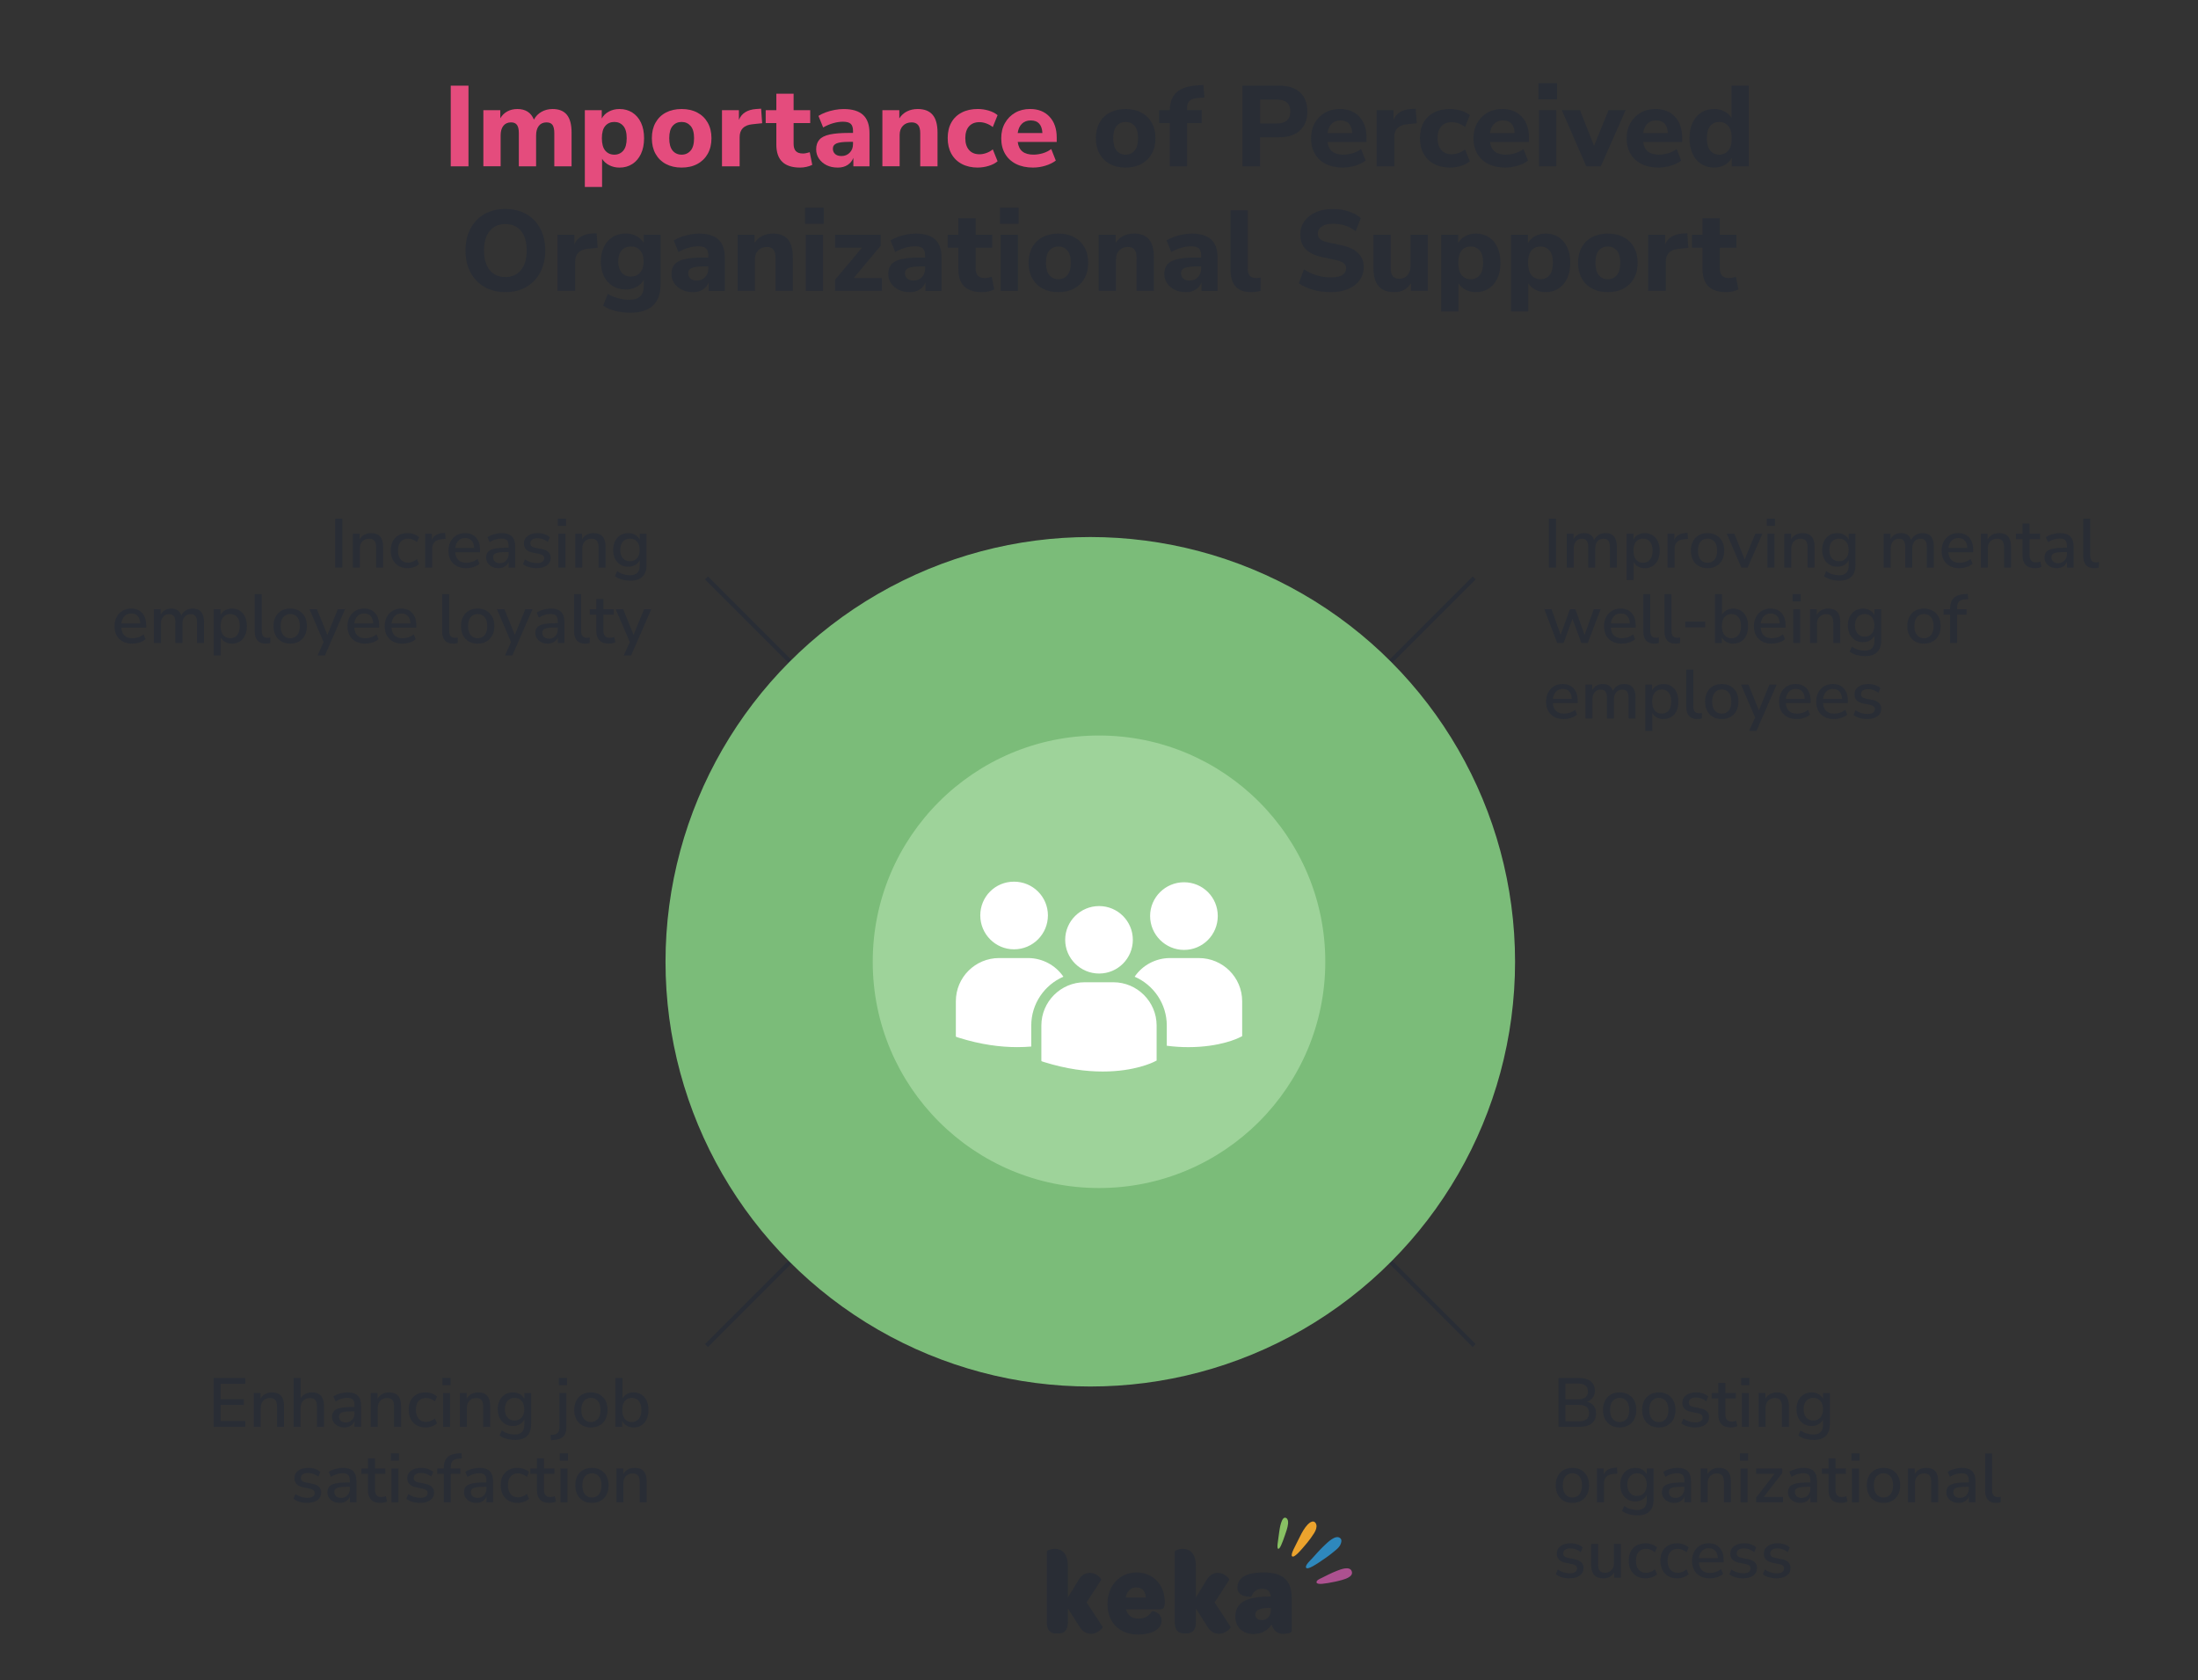 <?xml version="1.0" encoding="UTF-8"?><svg id="Layer_1" xmlns="http://www.w3.org/2000/svg" viewBox="0 0 1038.47 793.89"><rect x="0" y="0" width="1038.47" height="793.89" fill="#333333" stroke="none"/><path d="M596.98,742.99c-8.51,0-12.35,2.75-12.35,7.16,0,4.8,6.53,4.4,6.59,4.23.67-1.69,1.97-3.71,5.19-3.71,2.38,0,3.79,1.3,3.99,3.71h-.98c-10.95.06-15.77,3.1-15.77,9.48,0,4.85,3.37,8.23,8.56,8.23,3.74,0,6.9-1.7,8.61-4.57.78,2.98,2.75,4.51,5.6,4.51,1.92,0,3.84-.68,3.84-1.25v-15.9c0-8-4.03-11.9-13.28-11.9ZM600.46,760.69c0,2.82-1.71,4.8-4.36,4.8-1.82,0-3.01-.96-3.01-2.59,0-2.14,2.12-3.05,6.13-3.17h1.24v.96h0Z" style="fill:#292d35; fill-rule:evenodd;"/><path d="M581.43,768.71l-7.57-11.56,6.9-10.66c.26-.62-2.39-3.33-5.4-3.33-1.71,0-3.83.84-5.23,3.27l-5.13,8.41v-14.78c0-6.59-3.27-8.23-6.13-8.23-2.03,0-3.83.84-3.83,1.24v33.5c0,4,1.87,5.25,4.51,5.25h1.03c2.55,0,4.42-1.35,4.42-5.25v-6.6l5.55,8.74c1.45,2.42,3.58,3.27,5.39,3.27,2.96,0,5.75-2.7,5.5-3.26Z" style="fill:#292d35; fill-rule:evenodd;"/><path d="M536.93,742.99c-7.94,0-13.7,6.31-13.7,14.89s5.55,14.43,14.31,14.43c7.27,0,11.26-2.82,11.26-6.55,0-4.12-4.57-4.63-4.57-4.51-.98,1.92-3.11,3.55-6.23,3.55s-5.35-1.46-5.97-4.4h16.24c1.5,0,1.97-1.18,2.03-2.82v-.67c0-8.06-5.5-13.93-13.39-13.93ZM531.9,754.84c.31-2.76,2.34-4.8,4.92-4.8,2.75,0,4.46,1.92,4.51,4.8h-9.43Z" style="fill:#292d35; fill-rule:evenodd;"/><path d="M520.96,768.71l-7.58-11.56,6.9-10.66c.26-.62-2.38-3.33-5.39-3.33-1.71,0-3.83.84-5.24,3.27l-5.13,8.41v-14.78c0-6.59-3.27-8.23-6.12-8.23-2.03,0-3.83.84-3.83,1.24v33.5c0,4,1.87,5.25,4.51,5.25h1.04c2.54,0,4.41-1.35,4.41-5.25v-6.6l5.56,8.74c1.44,2.42,3.58,3.27,5.39,3.27,2.94,0,5.75-2.7,5.49-3.26Z" style="fill:#292d35; fill-rule:evenodd;"/><path d="M608.56,719.91c-.16,1.93-1.07,4.28-1.42,5.32-1.3,3.82-2.48,6.89-3.25,6.57-.77-.33-.06-3.64.46-7.74.2-1.55,1.11-8.03,3.31-6.8.8.45.99,1.47.9,2.66Z" style="fill:#88c163; fill-rule:evenodd;"/><path d="M621.51,723.24c-.18.42-.4.83-.62,1.16-1.02,1.64-2.17,3.19-3.37,4.65-3.3,3.99-6.12,7.14-7.04,6.31-.92-.83,1.36-4.53,3.7-9.33.98-2.02,2.17-4.1,3.65-5.68.87-.92,2.61-2.19,3.64-.85.84,1.08.57,2.52.04,3.73Z" style="fill:#eca32d; fill-rule:evenodd;"/><path d="M636.88,745.48c-1,.53-2.16.86-2.86,1.07-1.06.31-2.14.57-3.23.8-4.62.95-8.43,1.57-8.76.41-.29-1.04,1.59-1.77,2.23-2.09,2.41-1.22,4.86-2.47,7.37-3.45,1.64-.64,6.08-2.44,7.02.22.5,1.4-.5,2.38-1.77,3.04Z" style="fill:#ad5190; fill-rule:evenodd;"/><path d="M632.5,731.06c-.68.81-1.55,1.47-2.31,2.1-1.2,1.01-2.43,1.95-3.71,2.84-4.7,3.29-8.64,5.84-9.37,4.79-.77-1.09,2.3-3.83,2.81-4.41,1.81-2.02,3.62-4.08,5.58-5.94,1.49-1.4,5.65-5.75,7.84-3.52.76.78.33,2.18-.09,3.01-.2.41-.45.78-.75,1.12Z" style="fill:#2e88bd; fill-rule:evenodd;"/><path d="M212.96,78.59v-38.11h8.38v38.11h-8.38Z" style="fill:#e44c7d;"/><path d="M228.37,78.59v-26.54h8v3.84c.79-1.37,1.88-2.44,3.27-3.22,1.39-.77,3-1.16,4.84-1.16s3.47.41,4.78,1.24c1.31.83,2.31,2.09,3,3.78.83-1.59,2.03-2.82,3.59-3.7s3.31-1.32,5.22-1.32c3.03,0,5.28.91,6.76,2.73,1.48,1.82,2.22,4.62,2.22,8.4v15.95h-8.16v-15.68c0-1.76-.28-3.05-.84-3.86-.56-.81-1.51-1.22-2.84-1.22-1.55,0-2.76.54-3.62,1.62-.86,1.08-1.3,2.61-1.3,4.59v14.54h-8.16v-15.68c0-1.76-.29-3.05-.87-3.86-.58-.81-1.51-1.22-2.81-1.22-1.55,0-2.76.54-3.62,1.62-.87,1.08-1.3,2.61-1.3,4.59v14.54h-8.16Z" style="fill:#e44c7d;"/><path d="M276.31,88.32v-36.27h8v3.95c.72-1.37,1.83-2.46,3.32-3.27,1.5-.81,3.18-1.22,5.05-1.22,2.31,0,4.33.56,6.08,1.68,1.75,1.12,3.11,2.7,4.08,4.76.97,2.05,1.46,4.51,1.46,7.35s-.49,5.31-1.46,7.38c-.97,2.07-2.33,3.68-4.08,4.81-1.75,1.14-3.78,1.7-6.08,1.7-1.77,0-3.38-.38-4.84-1.13s-2.59-1.77-3.38-3.03v13.3h-8.16ZM290.25,73.08c1.73,0,3.13-.63,4.22-1.89,1.08-1.26,1.62-3.22,1.62-5.89s-.54-4.57-1.62-5.81c-1.08-1.24-2.49-1.87-4.22-1.87s-3.19.62-4.27,1.87c-1.08,1.24-1.62,3.18-1.62,5.81s.54,4.63,1.62,5.89c1.08,1.26,2.5,1.89,4.27,1.89Z" style="fill:#e44c7d;"/><path d="M322.03,79.18c-2.85,0-5.32-.57-7.43-1.7-2.11-1.13-3.74-2.74-4.89-4.81-1.15-2.07-1.73-4.53-1.73-7.38s.58-5.25,1.73-7.32c1.15-2.07,2.78-3.67,4.89-4.78s4.58-1.68,7.43-1.68,5.32.56,7.43,1.68c2.11,1.12,3.75,2.71,4.92,4.78,1.17,2.07,1.76,4.51,1.76,7.32s-.59,5.31-1.76,7.38c-1.17,2.07-2.81,3.68-4.92,4.81-2.11,1.14-4.59,1.7-7.43,1.7ZM322.03,73.08c1.73,0,3.14-.63,4.24-1.89,1.1-1.26,1.65-3.22,1.65-5.89s-.55-4.57-1.65-5.81c-1.1-1.24-2.51-1.87-4.24-1.87s-3.14.62-4.22,1.87c-1.08,1.24-1.62,3.18-1.62,5.81s.54,4.63,1.62,5.89c1.08,1.26,2.49,1.89,4.22,1.89Z" style="fill:#e44c7d;"/><path d="M341.11,78.59v-26.54h8v4.59c1.26-3.1,3.96-4.81,8.11-5.13l2.38-.16.49,6.87-4.59.49c-4.04.4-6.05,2.45-6.05,6.16v13.73h-8.32Z" style="fill:#e44c7d;"/><path d="M377.98,79.18c-7.46,0-11.19-3.62-11.19-10.86v-10.16h-5.03v-6.11h5.03v-7.78h8.16v7.78h7.84v6.11h-7.84v9.84c0,1.51.35,2.65,1.05,3.4.7.76,1.83,1.13,3.38,1.13.47,0,.96-.05,1.49-.16.52-.11,1.09-.25,1.7-.43l1.19,5.95c-.76.4-1.66.71-2.7.95-1.05.23-2.07.35-3.08.35Z" style="fill:#e44c7d;"/><path d="M395.76,79.18c-1.98,0-3.73-.38-5.24-1.13-1.51-.76-2.71-1.78-3.59-3.08-.88-1.3-1.32-2.76-1.32-4.38,0-1.91.5-3.44,1.51-4.59,1.01-1.15,2.65-1.97,4.92-2.46,2.27-.49,5.28-.73,9.03-.73h1.95v-.92c0-1.58-.36-2.71-1.08-3.38-.72-.67-1.95-1-3.68-1-1.44,0-2.96.22-4.57.68-1.6.45-3.2,1.13-4.78,2.03l-2.22-5.46c.94-.61,2.08-1.17,3.43-1.67,1.35-.51,2.77-.89,4.24-1.16,1.48-.27,2.88-.41,4.22-.41,4.11,0,7.17.93,9.19,2.78,2.02,1.86,3.03,4.73,3.03,8.62v15.68h-7.62v-4c-.54,1.4-1.45,2.52-2.73,3.35-1.28.83-2.84,1.24-4.68,1.24ZM397.6,73.73c1.51,0,2.79-.52,3.84-1.57,1.04-1.04,1.57-2.4,1.57-4.05v-1.08h-1.89c-2.78,0-4.74.24-5.89.73-1.15.49-1.73,1.32-1.73,2.51,0,1.01.35,1.84,1.05,2.49s1.72.97,3.05.97Z" style="fill:#e44c7d;"/><path d="M416.89,78.59v-26.54h8v3.89c.9-1.44,2.11-2.54,3.62-3.3,1.51-.76,3.21-1.13,5.08-1.13,3.13,0,5.48.91,7.03,2.73,1.55,1.82,2.32,4.62,2.32,8.4v15.95h-8.16v-15.57c0-1.84-.34-3.16-1.03-3.97-.69-.81-1.69-1.22-3.03-1.22-1.73,0-3.11.54-4.14,1.62-1.03,1.08-1.54,2.52-1.54,4.32v14.81h-8.16Z" style="fill:#e44c7d;"/><path d="M461.97,79.18c-2.88,0-5.4-.57-7.54-1.7-2.14-1.13-3.79-2.75-4.95-4.84-1.15-2.09-1.73-4.56-1.73-7.41s.58-5.3,1.73-7.35c1.15-2.05,2.8-3.63,4.95-4.73,2.14-1.1,4.66-1.65,7.54-1.65,1.69,0,3.41.25,5.13.76,1.73.51,3.13,1.23,4.22,2.16l-2.27,5.62c-.9-.72-1.91-1.29-3.03-1.7-1.12-.41-2.2-.62-3.24-.62-2.13,0-3.77.66-4.95,1.97-1.17,1.31-1.76,3.18-1.76,5.59s.59,4.24,1.76,5.59c1.17,1.35,2.82,2.03,4.95,2.03,1.01,0,2.08-.2,3.22-.59,1.13-.4,2.15-.97,3.05-1.73l2.27,5.62c-1.08.94-2.49,1.67-4.22,2.19s-3.44.78-5.13.78Z" style="fill:#e44c7d;"/><path d="M488.13,79.18c-3.13,0-5.83-.57-8.08-1.7-2.25-1.13-3.98-2.74-5.19-4.81-1.21-2.07-1.81-4.51-1.81-7.32s.58-5.14,1.76-7.22c1.17-2.07,2.77-3.69,4.81-4.87,2.04-1.17,4.39-1.76,7.05-1.76,3.86,0,6.92,1.22,9.19,3.65,2.27,2.43,3.4,5.72,3.4,9.87v2.05h-18.43c.29,2.09,1.05,3.61,2.3,4.57s2.96,1.43,5.16,1.43c1.44,0,2.9-.22,4.38-.65s2.81-1.1,4-2l2.16,5.46c-1.33,1.01-2.96,1.81-4.89,2.41-1.93.59-3.86.89-5.81.89ZM486.99,56.91c-1.73,0-3.13.52-4.19,1.57-1.06,1.04-1.72,2.51-1.97,4.38h11.67c-.22-3.96-2.05-5.95-5.51-5.95Z" style="fill:#e44c7d;"/><path d="M531.8,79.18c-2.85,0-5.32-.57-7.43-1.7-2.11-1.13-3.74-2.74-4.89-4.81-1.15-2.07-1.73-4.53-1.73-7.38s.58-5.25,1.73-7.32c1.15-2.07,2.78-3.67,4.89-4.78s4.58-1.68,7.43-1.68,5.32.56,7.43,1.68c2.11,1.12,3.75,2.71,4.92,4.78,1.17,2.07,1.76,4.51,1.76,7.32s-.59,5.31-1.76,7.38c-1.17,2.07-2.81,3.68-4.92,4.81-2.11,1.14-4.59,1.7-7.43,1.7ZM531.8,73.08c1.73,0,3.14-.63,4.24-1.89,1.1-1.26,1.65-3.22,1.65-5.89s-.55-4.57-1.65-5.81c-1.1-1.24-2.51-1.87-4.24-1.87s-3.14.62-4.22,1.87c-1.08,1.24-1.62,3.18-1.62,5.81s.54,4.63,1.62,5.89c1.08,1.26,2.49,1.89,4.22,1.89Z" style="fill:#292d35;"/><path d="M552.67,78.59v-20.43h-5.03v-6.11h5.03c.07-3.75,1.16-6.57,3.27-8.46,2.11-1.89,5.32-2.96,9.65-3.22l2.97-.22.49,5.95-2.54.16c-2.09.11-3.56.55-4.41,1.32-.85.78-1.27,1.96-1.27,3.54v.92h6.92v6.11h-6.92v20.43h-8.16Z" style="fill:#292d35;"/><path d="M586.99,78.59v-38.11h17.4c4.25,0,7.53,1.07,9.84,3.21,2.31,2.14,3.46,5.13,3.46,8.95s-1.15,6.81-3.46,8.97c-2.31,2.16-5.59,3.24-9.84,3.24h-9.03v13.73h-8.38ZM595.37,58.38h7.62c4.43,0,6.65-1.91,6.65-5.73s-2.22-5.62-6.65-5.62h-7.62v11.35Z" style="fill:#292d35;"/><path d="M634.5,79.18c-3.13,0-5.83-.57-8.08-1.7-2.25-1.13-3.98-2.74-5.19-4.81-1.21-2.07-1.81-4.51-1.81-7.32s.58-5.14,1.76-7.22c1.17-2.07,2.77-3.69,4.81-4.87,2.04-1.17,4.39-1.76,7.05-1.76,3.86,0,6.92,1.22,9.19,3.65,2.27,2.43,3.4,5.72,3.4,9.87v2.05h-18.43c.29,2.09,1.05,3.61,2.3,4.57s2.96,1.43,5.16,1.43c1.44,0,2.9-.22,4.38-.65s2.81-1.1,4-2l2.16,5.46c-1.33,1.01-2.96,1.81-4.89,2.41-1.93.59-3.86.89-5.81.89ZM633.36,56.91c-1.73,0-3.13.52-4.19,1.57-1.06,1.04-1.72,2.51-1.97,4.38h11.67c-.22-3.96-2.05-5.95-5.51-5.95Z" style="fill:#292d35;"/><path d="M650.39,78.59v-26.54h8v4.59c1.26-3.1,3.96-4.81,8.11-5.13l2.38-.16.49,6.87-4.59.49c-4.04.4-6.05,2.45-6.05,6.16v13.73h-8.32Z" style="fill:#292d35;"/><path d="M685.09,79.18c-2.88,0-5.4-.57-7.54-1.7-2.14-1.13-3.79-2.75-4.95-4.84-1.15-2.09-1.73-4.56-1.73-7.41s.58-5.3,1.73-7.35c1.15-2.05,2.8-3.63,4.95-4.73,2.14-1.1,4.66-1.65,7.54-1.65,1.69,0,3.41.25,5.13.76,1.73.51,3.13,1.23,4.22,2.16l-2.27,5.62c-.9-.72-1.91-1.29-3.03-1.7-1.12-.41-2.2-.62-3.24-.62-2.13,0-3.77.66-4.95,1.97-1.17,1.31-1.76,3.18-1.76,5.59s.59,4.24,1.76,5.59c1.17,1.35,2.82,2.03,4.95,2.03,1.01,0,2.08-.2,3.22-.59,1.13-.4,2.15-.97,3.05-1.73l2.27,5.62c-1.08.94-2.49,1.67-4.22,2.19s-3.44.78-5.13.78Z" style="fill:#292d35;"/><path d="M711.25,79.18c-3.13,0-5.83-.57-8.08-1.7-2.25-1.13-3.98-2.74-5.19-4.81-1.21-2.07-1.81-4.51-1.81-7.32s.58-5.14,1.76-7.22c1.17-2.07,2.77-3.69,4.81-4.87,2.04-1.17,4.39-1.76,7.05-1.76,3.86,0,6.92,1.22,9.19,3.65,2.27,2.43,3.4,5.72,3.4,9.87v2.05h-18.43c.29,2.09,1.05,3.61,2.3,4.57s2.96,1.43,5.16,1.43c1.44,0,2.9-.22,4.38-.65s2.81-1.1,4-2l2.16,5.46c-1.33,1.01-2.96,1.81-4.89,2.41-1.93.59-3.86.89-5.81.89ZM710.12,56.91c-1.73,0-3.13.52-4.19,1.57-1.06,1.04-1.72,2.51-1.97,4.38h11.67c-.22-3.96-2.05-5.95-5.51-5.95Z" style="fill:#292d35;"/><path d="M726.82,46.92v-7.62h8.81v7.62h-8.81ZM727.14,78.59v-26.54h8.16v26.54h-8.16Z" style="fill:#292d35;"/><path d="M749.46,78.59l-11.57-26.54h8.59l6.65,16.86,6.86-16.86h8.05l-11.73,26.54h-6.86Z" style="fill:#292d35;"/><path d="M783.62,79.18c-3.13,0-5.83-.57-8.08-1.7-2.25-1.13-3.98-2.74-5.19-4.81-1.21-2.07-1.81-4.51-1.81-7.32s.58-5.14,1.76-7.22c1.17-2.07,2.77-3.69,4.81-4.87,2.04-1.17,4.39-1.76,7.05-1.76,3.86,0,6.92,1.22,9.19,3.65,2.27,2.43,3.4,5.72,3.4,9.87v2.05h-18.43c.29,2.09,1.05,3.61,2.3,4.57s2.96,1.43,5.16,1.43c1.44,0,2.9-.22,4.38-.65s2.81-1.1,4-2l2.16,5.46c-1.33,1.01-2.96,1.81-4.89,2.41-1.93.59-3.86.89-5.81.89ZM782.49,56.91c-1.73,0-3.13.52-4.19,1.57-1.06,1.04-1.72,2.51-1.97,4.38h11.67c-.22-3.96-2.05-5.95-5.51-5.95Z" style="fill:#292d35;"/><path d="M809.84,79.18c-2.31,0-4.33-.57-6.08-1.7-1.75-1.13-3.11-2.74-4.08-4.81-.97-2.07-1.46-4.53-1.46-7.38s.49-5.3,1.46-7.35c.97-2.05,2.33-3.64,4.08-4.76,1.75-1.12,3.77-1.68,6.08-1.68,1.77,0,3.39.38,4.86,1.13,1.48.76,2.59,1.77,3.35,3.03v-15.19h8.16v38.11h-8v-4c-.72,1.4-1.83,2.52-3.32,3.35-1.5.83-3.18,1.24-5.05,1.24ZM812.27,73.08c1.73,0,3.14-.63,4.24-1.89,1.1-1.26,1.65-3.22,1.65-5.89s-.55-4.57-1.65-5.81c-1.1-1.24-2.51-1.87-4.24-1.87s-3.14.62-4.22,1.87c-1.08,1.24-1.62,3.18-1.62,5.81s.54,4.63,1.62,5.89c1.08,1.26,2.49,1.89,4.22,1.89Z" style="fill:#292d35;"/><path d="M238.74,138.04c-3.75,0-7.04-.82-9.86-2.46-2.83-1.64-5.03-3.93-6.59-6.87-1.57-2.94-2.35-6.38-2.35-10.35s.78-7.41,2.35-10.35c1.57-2.94,3.76-5.21,6.57-6.84,2.81-1.62,6.11-2.43,9.89-2.43s7.09.81,9.92,2.43c2.83,1.62,5.03,3.9,6.59,6.84,1.57,2.94,2.35,6.37,2.35,10.3s-.78,7.42-2.35,10.38-3.77,5.25-6.59,6.89c-2.83,1.64-6.13,2.46-9.92,2.46ZM238.74,130.9c3.17,0,5.65-1.11,7.43-3.32,1.78-2.21,2.68-5.29,2.68-9.21s-.88-7.04-2.65-9.22c-1.77-2.18-4.25-3.27-7.46-3.27s-5.59,1.09-7.38,3.27c-1.78,2.18-2.68,5.25-2.68,9.22s.89,7,2.68,9.21c1.78,2.22,4.24,3.32,7.38,3.32Z" style="fill:#292d35;"/><path d="M263.39,137.44v-26.54h8v4.59c1.26-3.1,3.96-4.81,8.11-5.13l2.38-.16.49,6.87-4.59.49c-4.04.4-6.05,2.45-6.05,6.16v13.73h-8.32Z" style="fill:#292d35;"/><path d="M297.93,147.76c-2.56,0-4.95-.27-7.16-.81-2.22-.54-4.15-1.39-5.81-2.54l2.22-5.57c1.44.9,3.07,1.6,4.89,2.08,1.82.49,3.54.73,5.16.73,4.61,0,6.92-2.12,6.92-6.38v-3.03c-.72,1.37-1.86,2.47-3.41,3.3-1.55.83-3.24,1.24-5.08,1.24-2.38,0-4.45-.55-6.22-1.65-1.77-1.1-3.13-2.64-4.11-4.62-.97-1.98-1.46-4.3-1.46-6.97s.49-4.94,1.46-6.92c.97-1.98,2.34-3.52,4.11-4.62,1.77-1.1,3.84-1.65,6.22-1.65,1.91,0,3.62.41,5.14,1.24,1.51.83,2.63,1.93,3.35,3.3v-4h7.95v23.46c0,4.47-1.21,7.82-3.62,10.05-2.41,2.23-5.93,3.35-10.54,3.35ZM298.09,130.68c1.8,0,3.25-.63,4.35-1.89,1.1-1.26,1.65-3.01,1.65-5.24s-.55-3.97-1.65-5.22c-1.1-1.24-2.55-1.87-4.35-1.87s-3.3.62-4.38,1.87c-1.08,1.24-1.62,2.98-1.62,5.22s.54,3.98,1.62,5.24,2.54,1.89,4.38,1.89Z" style="fill:#292d35;"/><path d="M327.39,138.04c-1.98,0-3.73-.38-5.24-1.13-1.51-.76-2.71-1.78-3.59-3.08-.88-1.3-1.32-2.76-1.32-4.38,0-1.91.5-3.44,1.51-4.59,1.01-1.15,2.65-1.97,4.92-2.46,2.27-.49,5.28-.73,9.03-.73h1.95v-.92c0-1.58-.36-2.71-1.08-3.38-.72-.67-1.95-1-3.68-1-1.44,0-2.96.22-4.57.68-1.6.45-3.2,1.13-4.78,2.03l-2.22-5.46c.94-.61,2.08-1.17,3.43-1.67,1.35-.51,2.77-.89,4.24-1.16,1.48-.27,2.88-.41,4.22-.41,4.11,0,7.17.93,9.19,2.78,2.02,1.86,3.03,4.73,3.03,8.62v15.68h-7.62v-4c-.54,1.4-1.45,2.52-2.73,3.35-1.28.83-2.84,1.24-4.68,1.24ZM329.23,132.58c1.51,0,2.79-.52,3.84-1.57,1.04-1.04,1.57-2.4,1.57-4.05v-1.08h-1.89c-2.78,0-4.74.24-5.89.73-1.15.49-1.73,1.32-1.73,2.51,0,1.01.35,1.84,1.05,2.49s1.72.97,3.05.97Z" style="fill:#292d35;"/><path d="M348.52,137.44v-26.54h8v3.89c.9-1.44,2.11-2.54,3.62-3.3,1.51-.76,3.21-1.13,5.08-1.13,3.13,0,5.48.91,7.03,2.73,1.55,1.82,2.32,4.62,2.32,8.4v15.95h-8.16v-15.57c0-1.84-.34-3.16-1.03-3.97-.69-.81-1.69-1.22-3.03-1.22-1.73,0-3.11.54-4.14,1.62-1.03,1.08-1.54,2.52-1.54,4.32v14.81h-8.16Z" style="fill:#292d35;"/><path d="M380.36,105.77v-7.62h8.81v7.62h-8.81ZM380.68,137.44v-26.54h8.16v26.54h-8.16Z" style="fill:#292d35;"/><path d="M394.52,137.44v-5.24l12.76-15.19h-12.76v-6.11h21.57v5.24l-12.76,15.24h13.35v6.05h-22.16Z" style="fill:#292d35;"/><path d="M429.81,138.04c-1.98,0-3.73-.38-5.24-1.13-1.51-.76-2.71-1.78-3.59-3.08-.88-1.3-1.32-2.76-1.32-4.38,0-1.91.5-3.44,1.51-4.59,1.01-1.15,2.65-1.97,4.92-2.46,2.27-.49,5.28-.73,9.03-.73h1.95v-.92c0-1.58-.36-2.71-1.08-3.38-.72-.67-1.95-1-3.68-1-1.44,0-2.96.22-4.57.68-1.6.45-3.2,1.13-4.78,2.03l-2.22-5.46c.94-.61,2.08-1.17,3.43-1.67,1.35-.51,2.77-.89,4.24-1.16,1.48-.27,2.88-.41,4.22-.41,4.11,0,7.17.93,9.19,2.78,2.02,1.86,3.03,4.73,3.03,8.62v15.68h-7.62v-4c-.54,1.4-1.45,2.52-2.73,3.35-1.28.83-2.84,1.24-4.68,1.24ZM431.65,132.58c1.51,0,2.79-.52,3.84-1.57,1.04-1.04,1.57-2.4,1.57-4.05v-1.08h-1.89c-2.78,0-4.74.24-5.89.73-1.15.49-1.73,1.32-1.73,2.51,0,1.01.35,1.84,1.05,2.49s1.72.97,3.05.97Z" style="fill:#292d35;"/><path d="M463.97,138.04c-7.46,0-11.19-3.62-11.19-10.86v-10.16h-5.03v-6.11h5.03v-7.78h8.16v7.78h7.84v6.11h-7.84v9.84c0,1.51.35,2.65,1.05,3.4.7.76,1.83,1.13,3.38,1.13.47,0,.96-.05,1.49-.16.52-.11,1.09-.25,1.7-.43l1.19,5.95c-.76.4-1.66.71-2.7.95-1.05.23-2.07.35-3.08.35Z" style="fill:#292d35;"/><path d="M472.46,105.77v-7.62h8.81v7.62h-8.81ZM472.78,137.44v-26.54h8.16v26.54h-8.16Z" style="fill:#292d35;"/><path d="M500.02,138.04c-2.85,0-5.32-.57-7.43-1.7-2.11-1.13-3.74-2.74-4.89-4.81-1.15-2.07-1.73-4.53-1.73-7.38s.58-5.25,1.73-7.32c1.15-2.07,2.78-3.67,4.89-4.78s4.58-1.68,7.43-1.68,5.32.56,7.43,1.68c2.11,1.12,3.75,2.71,4.92,4.78,1.17,2.07,1.76,4.51,1.76,7.32s-.59,5.31-1.76,7.38c-1.17,2.07-2.81,3.68-4.92,4.81-2.11,1.14-4.59,1.7-7.43,1.7ZM500.02,131.93c1.73,0,3.14-.63,4.24-1.89,1.1-1.26,1.65-3.22,1.65-5.89s-.55-4.57-1.65-5.81c-1.1-1.24-2.51-1.87-4.24-1.87s-3.14.62-4.22,1.87c-1.08,1.24-1.62,3.18-1.62,5.81s.54,4.63,1.62,5.89c1.08,1.26,2.49,1.89,4.22,1.89Z" style="fill:#292d35;"/><path d="M519.1,137.44v-26.54h8v3.89c.9-1.44,2.11-2.54,3.62-3.3,1.51-.76,3.21-1.13,5.08-1.13,3.13,0,5.48.91,7.03,2.73,1.55,1.82,2.32,4.62,2.32,8.4v15.95h-8.16v-15.57c0-1.84-.34-3.16-1.03-3.97-.69-.81-1.69-1.22-3.03-1.22-1.73,0-3.11.54-4.14,1.62-1.03,1.08-1.54,2.52-1.54,4.32v14.81h-8.16Z" style="fill:#292d35;"/><path d="M560.23,138.04c-1.98,0-3.73-.38-5.24-1.13-1.51-.76-2.71-1.78-3.59-3.08-.88-1.3-1.32-2.76-1.32-4.38,0-1.91.5-3.44,1.51-4.59,1.01-1.15,2.65-1.97,4.92-2.46,2.27-.49,5.28-.73,9.03-.73h1.95v-.92c0-1.58-.36-2.71-1.08-3.38-.72-.67-1.95-1-3.68-1-1.44,0-2.96.22-4.57.68-1.6.45-3.2,1.13-4.78,2.03l-2.22-5.46c.94-.61,2.08-1.17,3.43-1.67,1.35-.51,2.77-.89,4.24-1.16,1.48-.27,2.88-.41,4.22-.41,4.11,0,7.17.93,9.19,2.78,2.02,1.86,3.03,4.73,3.03,8.62v15.68h-7.62v-4c-.54,1.4-1.45,2.52-2.73,3.35-1.28.83-2.84,1.24-4.68,1.24ZM562.07,132.58c1.51,0,2.79-.52,3.84-1.57,1.04-1.04,1.57-2.4,1.57-4.05v-1.08h-1.89c-2.78,0-4.74.24-5.89.73-1.15.49-1.73,1.32-1.73,2.51,0,1.01.35,1.84,1.05,2.49s1.72.97,3.05.97Z" style="fill:#292d35;"/><path d="M591.26,138.04c-3.42,0-5.93-.89-7.51-2.68-1.59-1.78-2.38-4.44-2.38-7.97v-28.05h8.16v27.73c0,2.88,1.28,4.32,3.84,4.32.4,0,.78-.02,1.16-.05.38-.04.75-.11,1.11-.22l-.11,6.32c-1.37.4-2.79.59-4.27.59Z" style="fill:#292d35;"/><path d="M628.72,138.04c-2.99,0-5.81-.38-8.46-1.13s-4.86-1.78-6.62-3.08l2.43-6.6c1.69,1.19,3.63,2.13,5.81,2.81,2.18.69,4.46,1.03,6.84,1.03,2.59,0,4.46-.4,5.59-1.21,1.14-.81,1.7-1.83,1.7-3.05,0-1.04-.4-1.87-1.19-2.49-.79-.61-2.18-1.13-4.16-1.57l-6.11-1.3c-6.81-1.44-10.22-4.97-10.22-10.59,0-2.41.65-4.53,1.95-6.35,1.3-1.82,3.11-3.23,5.43-4.24,2.32-1.01,5.02-1.51,8.08-1.51,2.63,0,5.1.38,7.4,1.13,2.31.76,4.22,1.82,5.73,3.19l-2.43,6.16c-2.96-2.34-6.54-3.51-10.76-3.51-2.27,0-4.03.44-5.27,1.32s-1.86,2.03-1.86,3.43c0,1.05.38,1.89,1.14,2.54s2.07,1.17,3.95,1.57l6.11,1.3c6.99,1.51,10.49,4.94,10.49,10.27,0,2.38-.64,4.46-1.92,6.24-1.28,1.78-3.08,3.17-5.41,4.16s-5.07,1.49-8.24,1.49Z" style="fill:#292d35;"/><path d="M658.82,138.04c-3.39,0-5.88-.94-7.49-2.81-1.6-1.87-2.41-4.68-2.41-8.43v-15.89h8.16v16.11c0,3.13,1.35,4.7,4.05,4.7,1.55,0,2.82-.55,3.81-1.65.99-1.1,1.49-2.55,1.49-4.35v-14.81h8.16v26.54h-7.95v-3.62c-1.77,2.81-4.38,4.21-7.84,4.21Z" style="fill:#292d35;"/><path d="M680.93,147.17v-36.27h8v3.95c.72-1.37,1.83-2.46,3.32-3.27,1.5-.81,3.18-1.22,5.05-1.22,2.31,0,4.33.56,6.08,1.68,1.75,1.12,3.11,2.7,4.08,4.76.97,2.05,1.46,4.51,1.46,7.35s-.49,5.31-1.46,7.38c-.97,2.07-2.33,3.68-4.08,4.81-1.75,1.14-3.78,1.7-6.08,1.7-1.77,0-3.38-.38-4.84-1.13s-2.59-1.77-3.38-3.03v13.3h-8.16ZM694.87,131.93c1.73,0,3.13-.63,4.22-1.89,1.08-1.26,1.62-3.22,1.62-5.89s-.54-4.57-1.62-5.81c-1.08-1.24-2.49-1.87-4.22-1.87s-3.19.62-4.27,1.87c-1.08,1.24-1.62,3.18-1.62,5.81s.54,4.63,1.62,5.89c1.08,1.26,2.5,1.89,4.27,1.89Z" style="fill:#292d35;"/><path d="M713.9,147.17v-36.27h8v3.95c.72-1.37,1.83-2.46,3.32-3.27,1.5-.81,3.18-1.22,5.05-1.22,2.31,0,4.33.56,6.08,1.68,1.75,1.12,3.11,2.7,4.08,4.76.97,2.05,1.46,4.51,1.46,7.35s-.49,5.31-1.46,7.38c-.97,2.07-2.33,3.68-4.08,4.81-1.75,1.14-3.78,1.7-6.08,1.7-1.77,0-3.38-.38-4.84-1.13s-2.59-1.77-3.38-3.03v13.3h-8.16ZM727.84,131.93c1.73,0,3.13-.63,4.22-1.89,1.08-1.26,1.62-3.22,1.62-5.89s-.54-4.57-1.62-5.81c-1.08-1.24-2.49-1.87-4.22-1.87s-3.19.62-4.27,1.87c-1.08,1.24-1.62,3.18-1.62,5.81s.54,4.63,1.62,5.89c1.08,1.26,2.5,1.89,4.27,1.89Z" style="fill:#292d35;"/><path d="M759.62,138.04c-2.85,0-5.32-.57-7.43-1.7-2.11-1.13-3.74-2.74-4.89-4.81-1.15-2.07-1.73-4.53-1.73-7.38s.58-5.25,1.73-7.32c1.15-2.07,2.78-3.67,4.89-4.78s4.58-1.68,7.43-1.68,5.32.56,7.43,1.68c2.11,1.12,3.75,2.71,4.92,4.78,1.17,2.07,1.76,4.51,1.76,7.32s-.59,5.31-1.76,7.38c-1.17,2.07-2.81,3.68-4.92,4.81-2.11,1.14-4.59,1.7-7.43,1.7ZM759.62,131.93c1.73,0,3.14-.63,4.24-1.89,1.1-1.26,1.65-3.22,1.65-5.89s-.55-4.57-1.65-5.81c-1.1-1.24-2.51-1.87-4.24-1.87s-3.14.62-4.22,1.87c-1.08,1.24-1.62,3.18-1.62,5.81s.54,4.63,1.62,5.89c1.08,1.26,2.49,1.89,4.22,1.89Z" style="fill:#292d35;"/><path d="M778.7,137.44v-26.54h8v4.59c1.26-3.1,3.96-4.81,8.11-5.13l2.38-.16.49,6.87-4.59.49c-4.04.4-6.05,2.45-6.05,6.16v13.73h-8.32Z" style="fill:#292d35;"/><path d="M815.57,138.04c-7.46,0-11.19-3.62-11.19-10.86v-10.16h-5.03v-6.11h5.03v-7.78h8.16v7.78h7.84v6.11h-7.84v9.84c0,1.51.35,2.65,1.05,3.4.7.76,1.83,1.13,3.38,1.13.47,0,.96-.05,1.49-.16.52-.11,1.09-.25,1.7-.43l1.19,5.95c-.76.4-1.66.71-2.7.95-1.05.23-2.07.35-3.08.35Z" style="fill:#292d35;"/><line x1="333.77" y1="635.79" x2="696.47" y2="273.09" style="fill:none; stroke:#292d35; stroke-miterlimit:10; stroke-width:2px;"/><line x1="333.77" y1="273.09" x2="696.47" y2="635.79" style="fill:none; stroke:#292d35; stroke-miterlimit:10; stroke-width:2px;"/><circle cx="515.12" cy="454.44" r="200.69" style="fill:#7bbc79;"/><path d="M731.77,268.17v-23.08h3.41v23.08h-3.41Z" style="fill:#292d35;"/><path d="M740.22,268.17v-15.98h3.21v2.59c.48-.92,1.15-1.62,2-2.13.85-.5,1.84-.75,2.98-.75,2.44,0,4.03,1.07,4.75,3.21.5-1,1.22-1.79,2.16-2.36s2.01-.85,3.21-.85c3.58,0,5.37,2.14,5.37,6.42v9.85h-3.31v-9.69c0-1.35-.24-2.35-.7-2.98-.47-.63-1.24-.95-2.31-.95-1.2,0-2.15.42-2.85,1.26-.7.84-1.05,1.98-1.05,3.42v8.94h-3.31v-9.69c0-1.35-.23-2.35-.69-2.98-.46-.63-1.22-.95-2.29-.95-1.2,0-2.14.42-2.83,1.26-.69.84-1.03,1.98-1.03,3.42v8.94h-3.31Z" style="fill:#292d35;"/><path d="M768.5,274.07v-21.87h3.24v2.72c.46-.92,1.16-1.65,2.1-2.19.94-.54,2.02-.82,3.24-.82,1.42,0,2.66.34,3.72,1.02,1.06.68,1.88,1.63,2.46,2.86.58,1.23.87,2.7.87,4.4s-.29,3.18-.87,4.42-1.4,2.2-2.46,2.86c-1.06.67-2.3,1-3.72,1-1.18,0-2.23-.26-3.16-.77-.93-.51-1.63-1.22-2.11-2.11v8.48h-3.31ZM776.26,265.92c1.38,0,2.47-.49,3.29-1.47s1.23-2.4,1.23-4.26-.41-3.27-1.23-4.24c-.82-.97-1.92-1.46-3.29-1.46s-2.47.49-3.29,1.46c-.82.97-1.23,2.38-1.23,4.24s.41,3.27,1.23,4.26,1.92,1.47,3.29,1.47Z" style="fill:#292d35;"/><path d="M787.85,268.17v-15.98h3.21v2.85c.83-1.9,2.55-2.96,5.17-3.18l1.08-.07.23,2.82-2,.2c-2.9.28-4.35,1.78-4.35,4.49v8.87h-3.34Z" style="fill:#292d35;"/><path d="M806.77,268.47c-1.62,0-3.01-.34-4.19-1.02-1.18-.68-2.09-1.63-2.73-2.86-.64-1.23-.97-2.7-.97-4.4s.32-3.17.97-4.4c.64-1.23,1.55-2.19,2.73-2.86s2.58-1.02,4.19-1.02,2.95.34,4.13,1.02c1.18.68,2.09,1.63,2.75,2.86.65,1.23.98,2.7.98,4.4s-.33,3.17-.98,4.4c-.66,1.23-1.57,2.19-2.75,2.86-1.18.68-2.55,1.02-4.13,1.02ZM806.77,265.92c1.35,0,2.44-.49,3.27-1.47.83-.98,1.24-2.4,1.24-4.26s-.42-3.27-1.24-4.24c-.83-.97-1.92-1.46-3.27-1.46s-2.48.49-3.31,1.46c-.83.97-1.24,2.38-1.24,4.24s.41,3.27,1.24,4.26c.83.98,1.93,1.47,3.31,1.47Z" style="fill:#292d35;"/><path d="M822.72,268.17l-6.88-15.98h3.57l4.88,12.15,5.01-12.15h3.37l-6.97,15.98h-2.98Z" style="fill:#292d35;"/><path d="M834.77,248.5v-3.44h3.86v3.44h-3.86ZM835.06,268.17v-15.98h3.31v15.98h-3.31Z" style="fill:#292d35;"/><path d="M843.02,268.17v-15.98h3.21v2.65c.54-.96,1.29-1.69,2.24-2.19.95-.5,2.01-.75,3.19-.75,3.78,0,5.66,2.14,5.66,6.42v9.85h-3.31v-9.66c0-1.38-.27-2.38-.8-3.01-.54-.63-1.37-.95-2.5-.95-1.33,0-2.4.42-3.19,1.26-.8.84-1.2,1.95-1.2,3.32v9.04h-3.31Z" style="fill:#292d35;"/><path d="M869.11,274.36c-1.44,0-2.78-.17-4.03-.51-1.24-.34-2.35-.87-3.31-1.59l1.01-2.36c.96.65,1.94,1.13,2.95,1.44s2.05.46,3.14.46c3.06,0,4.58-1.53,4.58-4.58v-2.52c-.46.96-1.17,1.71-2.14,2.26-.97.55-2.06.82-3.26.82-1.44,0-2.7-.33-3.76-1-1.07-.67-1.9-1.59-2.49-2.78-.59-1.19-.88-2.58-.88-4.17s.29-2.95.88-4.14c.59-1.19,1.42-2.12,2.49-2.78s2.32-1,3.76-1c1.22,0,2.31.27,3.27.82.96.55,1.67,1.3,2.13,2.26v-2.78h3.21v14.63c0,2.51-.64,4.39-1.93,5.65s-3.17,1.88-5.63,1.88ZM868.85,265.2c1.4,0,2.51-.48,3.34-1.44.83-.96,1.24-2.27,1.24-3.93s-.41-2.96-1.24-3.91c-.83-.95-1.94-1.42-3.34-1.42s-2.51.47-3.34,1.42c-.83.95-1.24,2.25-1.24,3.91s.41,2.97,1.24,3.93c.83.96,1.94,1.44,3.34,1.44Z" style="fill:#292d35;"/><path d="M889.99,268.17v-15.98h3.21v2.59c.48-.92,1.15-1.62,2-2.13.85-.5,1.84-.75,2.98-.75,2.44,0,4.03,1.07,4.75,3.21.5-1,1.22-1.79,2.16-2.36s2.01-.85,3.21-.85c3.58,0,5.37,2.14,5.37,6.42v9.85h-3.31v-9.69c0-1.35-.24-2.35-.7-2.98-.47-.63-1.24-.95-2.31-.95-1.2,0-2.15.42-2.85,1.26-.7.84-1.05,1.98-1.05,3.42v8.94h-3.31v-9.69c0-1.35-.23-2.35-.69-2.98-.46-.63-1.22-.95-2.29-.95-1.2,0-2.14.42-2.83,1.26-.69.84-1.03,1.98-1.03,3.42v8.94h-3.31Z" style="fill:#292d35;"/><path d="M925.78,268.47c-2.62,0-4.68-.74-6.19-2.21-1.51-1.47-2.26-3.49-2.26-6.04,0-1.64.33-3.08,1-4.34.67-1.25,1.59-2.23,2.77-2.93,1.18-.7,2.53-1.05,4.06-1.05,2.21,0,3.94.7,5.21,2.11,1.27,1.41,1.9,3.34,1.9,5.81v1.11h-11.72c.24,3.32,2,4.98,5.27,4.98.92,0,1.82-.14,2.7-.43.88-.28,1.72-.75,2.5-1.41l.98,2.29c-.72.66-1.65,1.17-2.78,1.54s-2.28.56-3.44.56ZM925.29,254.23c-1.38,0-2.47.42-3.27,1.28s-1.3,1.99-1.47,3.41h8.94c-.07-1.48-.46-2.64-1.18-3.45-.72-.82-1.72-1.23-3.01-1.23Z" style="fill:#292d35;"/><path d="M935.86,268.17v-15.98h3.21v2.65c.54-.96,1.29-1.69,2.24-2.19.95-.5,2.01-.75,3.19-.75,3.78,0,5.66,2.14,5.66,6.42v9.85h-3.31v-9.66c0-1.38-.27-2.38-.8-3.01-.54-.63-1.37-.95-2.5-.95-1.33,0-2.4.42-3.19,1.26-.8.84-1.2,1.95-1.2,3.32v9.04h-3.31Z" style="fill:#292d35;"/><path d="M961.53,268.47c-2.01,0-3.5-.51-4.49-1.54-.98-1.03-1.47-2.51-1.47-4.45v-7.73h-3.11v-2.55h3.11v-4.81h3.31v4.81h4.94v2.55h-4.94v7.46c0,1.16.25,2.03.74,2.62.49.59,1.29.88,2.41.88.35,0,.69-.04,1.01-.12.33-.08.66-.17.98-.28l.52,2.49c-.33.2-.78.36-1.36.47-.58.12-1.13.18-1.65.18Z" style="fill:#292d35;"/><path d="M971.77,268.47c-1.11,0-2.11-.22-2.98-.66s-1.57-1.03-2.08-1.77c-.51-.74-.77-1.58-.77-2.52,0-1.18.3-2.11.9-2.78.6-.68,1.59-1.17,2.98-1.47,1.39-.3,3.26-.46,5.62-.46h1.11v-.85c0-1.24-.26-2.14-.79-2.68-.52-.54-1.39-.82-2.59-.82-.92,0-1.83.14-2.75.41-.92.27-1.86.7-2.82,1.29l-1.01-2.33c.83-.59,1.87-1.06,3.11-1.41,1.24-.35,2.43-.52,3.57-.52,2.18,0,3.8.52,4.85,1.56s1.57,2.66,1.57,4.86v9.85h-3.11v-2.65c-.39.92-1,1.64-1.83,2.16-.83.52-1.82.79-2.98.79ZM972.43,266.11c1.18,0,2.16-.41,2.95-1.24.79-.83,1.18-1.88,1.18-3.14v-.88h-1.08c-1.59,0-2.84.08-3.75.23-.91.15-1.55.41-1.93.77s-.57.86-.57,1.49c0,.83.28,1.5.85,2.01.57.51,1.35.77,2.36.77Z" style="fill:#292d35;"/><path d="M989.45,268.47c-1.75,0-3.05-.49-3.91-1.47s-1.29-2.42-1.29-4.32v-17.58h3.31v17.38c0,2.16.88,3.24,2.65,3.24.26,0,.51-.01.74-.03.23-.02.46-.07.7-.13l-.07,2.65c-.74.17-1.45.26-2.13.26Z" style="fill:#292d35;"/><path d="M735.73,303.82l-6.09-15.98h3.4l4.29,12.11,4.42-12.11h2.55l4.35,12.18,4.35-12.18h3.24l-6.09,15.98h-3.01l-4.22-11.43-4.19,11.43h-3.01Z" style="fill:#292d35;"/><path d="M766.31,304.12c-2.62,0-4.68-.74-6.19-2.21-1.51-1.47-2.26-3.49-2.26-6.04,0-1.64.33-3.08,1-4.34.67-1.25,1.59-2.23,2.77-2.93,1.18-.7,2.53-1.05,4.06-1.05,2.21,0,3.94.7,5.21,2.11,1.27,1.41,1.9,3.34,1.9,5.81v1.11h-11.72c.24,3.32,2,4.98,5.27,4.98.92,0,1.82-.14,2.7-.43.88-.28,1.72-.75,2.5-1.41l.98,2.29c-.72.66-1.65,1.17-2.78,1.54s-2.28.56-3.44.56ZM765.82,289.87c-1.38,0-2.47.42-3.27,1.28s-1.3,1.99-1.47,3.41h8.94c-.07-1.48-.46-2.64-1.18-3.45-.72-.82-1.72-1.23-3.01-1.23Z" style="fill:#292d35;"/><path d="M781.6,304.12c-1.75,0-3.05-.49-3.91-1.47s-1.29-2.42-1.29-4.32v-17.58h3.31v17.38c0,2.16.88,3.24,2.65,3.24.26,0,.51-.01.74-.03.23-.02.46-.07.7-.13l-.07,2.65c-.74.17-1.45.26-2.13.26Z" style="fill:#292d35;"/><path d="M791.62,304.12c-1.75,0-3.05-.49-3.91-1.47s-1.29-2.42-1.29-4.32v-17.58h3.31v17.38c0,2.16.88,3.24,2.65,3.24.26,0,.51-.01.74-.03.23-.02.46-.07.7-.13l-.07,2.65c-.74.17-1.45.26-2.13.26Z" style="fill:#292d35;"/><path d="M796.2,296.42v-2.68h9.43v2.68h-9.43Z" style="fill:#292d35;"/><path d="M818.85,304.12c-1.22,0-2.3-.27-3.24-.82-.94-.55-1.64-1.28-2.1-2.19v2.72h-3.24v-23.08h3.31v9.69c.48-.87,1.18-1.57,2.11-2.09.93-.52,1.98-.79,3.16-.79,1.42,0,2.66.34,3.72,1.02,1.06.68,1.88,1.63,2.46,2.86.58,1.23.87,2.7.87,4.4s-.29,3.18-.87,4.42-1.4,2.2-2.46,2.86c-1.06.67-2.3,1-3.72,1ZM818.04,301.56c1.38,0,2.47-.49,3.29-1.47s1.23-2.4,1.23-4.26-.41-3.27-1.23-4.24c-.82-.97-1.92-1.46-3.29-1.46s-2.47.49-3.29,1.46c-.82.97-1.23,2.38-1.23,4.24s.41,3.27,1.23,4.26,1.92,1.47,3.29,1.47Z" style="fill:#292d35;"/><path d="M837.12,304.12c-2.62,0-4.68-.74-6.19-2.21-1.51-1.47-2.26-3.49-2.26-6.04,0-1.64.33-3.08,1-4.34.67-1.25,1.59-2.23,2.77-2.93,1.18-.7,2.53-1.05,4.06-1.05,2.21,0,3.94.7,5.21,2.11,1.27,1.41,1.9,3.34,1.9,5.81v1.11h-11.72c.24,3.32,2,4.98,5.27,4.98.92,0,1.82-.14,2.7-.43.88-.28,1.72-.75,2.5-1.41l.98,2.29c-.72.66-1.65,1.17-2.78,1.54s-2.28.56-3.44.56ZM836.63,289.87c-1.38,0-2.47.42-3.27,1.28s-1.3,1.99-1.47,3.41h8.94c-.07-1.48-.46-2.64-1.18-3.45-.72-.82-1.72-1.23-3.01-1.23Z" style="fill:#292d35;"/><path d="M846.91,284.15v-3.44h3.86v3.44h-3.86ZM847.21,303.82v-15.98h3.31v15.98h-3.31Z" style="fill:#292d35;"/><path d="M855.16,303.82v-15.98h3.21v2.65c.54-.96,1.29-1.69,2.24-2.19.95-.5,2.01-.75,3.19-.75,3.78,0,5.66,2.14,5.66,6.42v9.85h-3.31v-9.66c0-1.38-.27-2.38-.8-3.01-.54-.63-1.37-.95-2.5-.95-1.33,0-2.4.42-3.19,1.26-.8.84-1.2,1.95-1.2,3.32v9.04h-3.31Z" style="fill:#292d35;"/><path d="M881.25,310.01c-1.44,0-2.78-.17-4.03-.51-1.24-.34-2.35-.87-3.31-1.59l1.01-2.36c.96.65,1.94,1.13,2.95,1.44s2.05.46,3.14.46c3.06,0,4.58-1.53,4.58-4.58v-2.52c-.46.96-1.17,1.71-2.14,2.26-.97.55-2.06.82-3.26.82-1.44,0-2.7-.33-3.76-1-1.07-.67-1.9-1.59-2.49-2.78-.59-1.19-.88-2.58-.88-4.17s.29-2.95.88-4.14c.59-1.19,1.42-2.12,2.49-2.78s2.32-1,3.76-1c1.22,0,2.31.27,3.27.82.96.55,1.67,1.3,2.13,2.26v-2.78h3.21v14.63c0,2.51-.64,4.39-1.93,5.65s-3.17,1.88-5.63,1.88ZM880.99,300.84c1.4,0,2.51-.48,3.34-1.44.83-.96,1.24-2.27,1.24-3.93s-.41-2.96-1.24-3.91c-.83-.95-1.94-1.42-3.34-1.42s-2.51.47-3.34,1.42c-.83.95-1.24,2.25-1.24,3.91s.41,2.97,1.24,3.93c.83.96,1.94,1.44,3.34,1.44Z" style="fill:#292d35;"/><path d="M909.02,304.12c-1.62,0-3.01-.34-4.19-1.02-1.18-.68-2.09-1.63-2.73-2.86-.64-1.23-.97-2.7-.97-4.4s.32-3.17.97-4.4c.64-1.23,1.55-2.19,2.73-2.86s2.58-1.02,4.19-1.02,2.95.34,4.13,1.02c1.18.68,2.09,1.63,2.75,2.86.65,1.23.98,2.7.98,4.4s-.33,3.17-.98,4.4c-.66,1.23-1.57,2.19-2.75,2.86-1.18.68-2.55,1.02-4.13,1.02ZM909.02,301.56c1.35,0,2.44-.49,3.27-1.47.83-.98,1.24-2.4,1.24-4.26s-.42-3.27-1.24-4.24c-.83-.97-1.92-1.46-3.27-1.46s-2.48.49-3.31,1.46c-.83.97-1.24,2.38-1.24,4.24s.41,3.27,1.24,4.26c.83.98,1.93,1.47,3.31,1.47Z" style="fill:#292d35;"/><path d="M921.36,303.82v-13.42h-3.11v-2.55h3.11v-.29c0-2.2.56-3.86,1.69-4.98,1.12-1.11,2.85-1.74,5.19-1.87l1.44-.1.23,2.49-1.51.1c-1.33.09-2.29.45-2.86,1.08-.58.63-.87,1.57-.87,2.82v.75h4.49v2.55h-4.49v13.42h-3.31Z" style="fill:#292d35;"/><path d="M738.91,339.76c-2.62,0-4.68-.74-6.19-2.21-1.51-1.47-2.26-3.49-2.26-6.04,0-1.64.33-3.08,1-4.34.67-1.25,1.59-2.23,2.77-2.93,1.18-.7,2.53-1.05,4.06-1.05,2.21,0,3.94.7,5.21,2.11,1.27,1.41,1.9,3.34,1.9,5.81v1.11h-11.72c.24,3.32,2,4.98,5.27,4.98.92,0,1.82-.14,2.7-.43.88-.28,1.72-.75,2.5-1.41l.98,2.29c-.72.66-1.65,1.17-2.78,1.54s-2.28.56-3.44.56ZM738.42,325.52c-1.38,0-2.47.42-3.27,1.28s-1.3,1.99-1.47,3.41h8.94c-.07-1.48-.46-2.64-1.18-3.45-.72-.82-1.72-1.23-3.01-1.23Z" style="fill:#292d35;"/><path d="M749.06,339.47v-15.98h3.21v2.59c.48-.92,1.15-1.62,2-2.13.85-.5,1.84-.75,2.98-.75,2.44,0,4.03,1.07,4.75,3.21.5-1,1.22-1.79,2.16-2.36s2.01-.85,3.21-.85c3.58,0,5.37,2.14,5.37,6.42v9.85h-3.31v-9.69c0-1.35-.24-2.35-.7-2.98-.47-.63-1.24-.95-2.31-.95-1.2,0-2.15.42-2.85,1.26-.7.84-1.05,1.98-1.05,3.42v8.94h-3.31v-9.69c0-1.35-.23-2.35-.69-2.98-.46-.63-1.22-.95-2.29-.95-1.2,0-2.14.42-2.83,1.26-.69.84-1.03,1.98-1.03,3.42v8.94h-3.31Z" style="fill:#292d35;"/><path d="M777.34,345.36v-21.87h3.24v2.72c.46-.92,1.16-1.65,2.1-2.19.94-.54,2.02-.82,3.24-.82,1.42,0,2.66.34,3.72,1.02,1.06.68,1.88,1.63,2.46,2.86.58,1.23.87,2.7.87,4.4s-.29,3.18-.87,4.42-1.4,2.2-2.46,2.86c-1.06.67-2.3,1-3.72,1-1.18,0-2.23-.26-3.16-.77-.93-.51-1.63-1.22-2.11-2.11v8.48h-3.31ZM785.1,337.21c1.38,0,2.47-.49,3.29-1.47s1.23-2.4,1.23-4.26-.41-3.27-1.23-4.24c-.82-.97-1.92-1.46-3.29-1.46s-2.47.49-3.29,1.46c-.82.97-1.23,2.38-1.23,4.24s.41,3.27,1.23,4.26,1.92,1.47,3.29,1.47Z" style="fill:#292d35;"/><path d="M801.9,339.76c-1.75,0-3.05-.49-3.91-1.47s-1.29-2.42-1.29-4.32v-17.58h3.31v17.38c0,2.16.88,3.24,2.65,3.24.26,0,.51-.01.74-.03.23-.02.46-.07.7-.13l-.07,2.65c-.74.17-1.45.26-2.13.26Z" style="fill:#292d35;"/><path d="M813.48,339.76c-1.62,0-3.01-.34-4.19-1.02-1.18-.68-2.09-1.63-2.73-2.86-.64-1.23-.97-2.7-.97-4.4s.32-3.17.97-4.4c.64-1.23,1.55-2.19,2.73-2.86s2.58-1.02,4.19-1.02,2.95.34,4.13,1.02c1.18.68,2.09,1.63,2.75,2.86.65,1.23.98,2.7.98,4.4s-.33,3.17-.98,4.4c-.66,1.23-1.57,2.19-2.75,2.86-1.18.68-2.55,1.02-4.13,1.02ZM813.48,337.21c1.35,0,2.44-.49,3.27-1.47.83-.98,1.24-2.4,1.24-4.26s-.42-3.27-1.24-4.24c-.83-.97-1.92-1.46-3.27-1.46s-2.48.49-3.31,1.46c-.83.97-1.24,2.38-1.24,4.24s.41,3.27,1.24,4.26c.83.98,1.93,1.47,3.31,1.47Z" style="fill:#292d35;"/><path d="M826.38,345.36l2.85-6.32-6.68-15.55h3.54l4.91,12.15,4.98-12.15h3.41l-9.53,21.87h-3.47Z" style="fill:#292d35;"/><path d="M848.97,339.76c-2.62,0-4.68-.74-6.19-2.21-1.51-1.47-2.26-3.49-2.26-6.04,0-1.64.33-3.08,1-4.34.67-1.25,1.59-2.23,2.77-2.93,1.18-.7,2.53-1.05,4.06-1.05,2.21,0,3.94.7,5.21,2.11,1.27,1.41,1.9,3.34,1.9,5.81v1.11h-11.72c.24,3.32,2,4.98,5.27,4.98.92,0,1.82-.14,2.7-.43.88-.28,1.72-.75,2.5-1.41l.98,2.29c-.72.66-1.65,1.17-2.78,1.54s-2.28.56-3.44.56ZM848.48,325.52c-1.38,0-2.47.42-3.27,1.28s-1.3,1.99-1.47,3.41h8.94c-.07-1.48-.46-2.64-1.18-3.45-.72-.82-1.72-1.23-3.01-1.23Z" style="fill:#292d35;"/><path d="M866.55,339.76c-2.62,0-4.68-.74-6.19-2.21-1.51-1.47-2.26-3.49-2.26-6.04,0-1.64.33-3.08,1-4.34.67-1.25,1.59-2.23,2.77-2.93,1.18-.7,2.53-1.05,4.06-1.05,2.21,0,3.94.7,5.21,2.11,1.27,1.41,1.9,3.34,1.9,5.81v1.11h-11.72c.24,3.32,2,4.98,5.27,4.98.92,0,1.82-.14,2.7-.43.88-.28,1.72-.75,2.5-1.41l.98,2.29c-.72.66-1.65,1.17-2.78,1.54s-2.28.56-3.44.56ZM866.06,325.52c-1.38,0-2.47.42-3.27,1.28s-1.3,1.99-1.47,3.41h8.94c-.07-1.48-.46-2.64-1.18-3.45-.72-.82-1.72-1.23-3.01-1.23Z" style="fill:#292d35;"/><path d="M882.24,339.76c-1.31,0-2.53-.17-3.67-.51s-2.08-.81-2.85-1.42l.95-2.23c.81.57,1.7,1,2.67,1.31.97.31,1.95.46,2.93.46,1.16,0,2.03-.21,2.62-.62.59-.41.88-.97.88-1.67,0-.57-.2-1.01-.59-1.33s-.98-.56-1.77-.74l-3.11-.62c-2.75-.57-4.12-1.99-4.12-4.26,0-1.51.6-2.71,1.8-3.6,1.2-.89,2.77-1.34,4.71-1.34,1.11,0,2.18.16,3.19.49s1.86.82,2.54,1.47l-.95,2.23c-.66-.57-1.41-1-2.26-1.31-.85-.3-1.69-.46-2.52-.46-1.13,0-2,.21-2.59.64-.59.43-.88,1-.88,1.72,0,1.09.72,1.79,2.16,2.09l3.11.62c1.42.28,2.49.76,3.22,1.44s1.1,1.59,1.1,2.75c0,1.53-.6,2.72-1.8,3.58-1.2.86-2.79,1.29-4.78,1.29Z" style="fill:#292d35;"/><path d="M158.33,268.17v-23.08h3.4v23.08h-3.4Z" style="fill:#292d35;"/><path d="M166.71,268.17v-15.98h3.21v2.65c.55-.96,1.29-1.69,2.24-2.19.95-.5,2.01-.75,3.19-.75,3.78,0,5.66,2.14,5.66,6.42v9.85h-3.31v-9.66c0-1.38-.27-2.38-.8-3.01-.54-.63-1.37-.95-2.5-.95-1.33,0-2.4.42-3.19,1.26-.8.84-1.2,1.95-1.2,3.32v9.04h-3.31Z" style="fill:#292d35;"/><path d="M192.6,268.47c-1.64,0-3.05-.34-4.24-1.03-1.19-.69-2.11-1.66-2.77-2.91s-.98-2.73-.98-4.44c0-2.53.72-4.53,2.16-5.99,1.44-1.46,3.38-2.19,5.83-2.19,1,0,2,.17,2.98.52.98.35,1.79.83,2.42,1.44l-1.05,2.32c-.61-.57-1.28-.99-2.01-1.26-.73-.27-1.42-.41-2.08-.41-1.55,0-2.74.49-3.58,1.46-.84.97-1.26,2.35-1.26,4.14s.42,3.19,1.26,4.21c.84,1.01,2.03,1.52,3.58,1.52.65,0,1.35-.14,2.08-.41.73-.27,1.4-.69,2.01-1.26l1.05,2.36c-.63.59-1.45,1.06-2.44,1.41-.99.35-1.98.52-2.96.52Z" style="fill:#292d35;"/><path d="M200.85,268.17v-15.98h3.21v2.85c.83-1.9,2.55-2.96,5.17-3.18l1.08-.07.23,2.82-2,.2c-2.9.28-4.35,1.78-4.35,4.49v8.87h-3.34Z" style="fill:#292d35;"/><path d="M220.33,268.47c-2.62,0-4.68-.74-6.19-2.21-1.51-1.47-2.26-3.49-2.26-6.04,0-1.64.33-3.08,1-4.34.67-1.25,1.59-2.23,2.77-2.93,1.18-.7,2.53-1.05,4.06-1.05,2.2,0,3.94.7,5.21,2.11,1.27,1.41,1.9,3.34,1.9,5.81v1.11h-11.72c.24,3.32,2,4.98,5.27,4.98.92,0,1.82-.14,2.7-.43.88-.28,1.72-.75,2.5-1.41l.98,2.29c-.72.66-1.65,1.17-2.78,1.54-1.14.37-2.28.56-3.44.56ZM219.84,254.23c-1.38,0-2.47.42-3.27,1.28-.81.85-1.3,1.99-1.47,3.41h8.94c-.07-1.48-.46-2.64-1.18-3.45-.72-.82-1.72-1.23-3.01-1.23Z" style="fill:#292d35;"/><path d="M235.52,268.47c-1.11,0-2.11-.22-2.98-.66-.87-.44-1.57-1.03-2.08-1.77-.51-.74-.77-1.58-.77-2.52,0-1.18.3-2.11.9-2.78.6-.68,1.59-1.17,2.98-1.47,1.39-.3,3.26-.46,5.61-.46h1.11v-.85c0-1.24-.26-2.14-.79-2.68-.52-.54-1.39-.82-2.59-.82-.92,0-1.83.14-2.75.41-.92.27-1.86.7-2.82,1.29l-1.02-2.33c.83-.59,1.87-1.06,3.11-1.41,1.24-.35,2.43-.52,3.57-.52,2.18,0,3.8.52,4.85,1.56,1.05,1.04,1.57,2.66,1.57,4.86v9.85h-3.11v-2.65c-.39.92-1,1.64-1.83,2.16-.83.52-1.82.79-2.98.79ZM236.18,266.11c1.18,0,2.16-.41,2.95-1.24.79-.83,1.18-1.88,1.18-3.14v-.88h-1.08c-1.59,0-2.84.08-3.75.23-.91.15-1.55.41-1.93.77-.38.36-.57.86-.57,1.49,0,.83.28,1.5.85,2.01.57.51,1.35.77,2.36.77Z" style="fill:#292d35;"/><path d="M253.59,268.47c-1.31,0-2.53-.17-3.67-.51s-2.08-.81-2.85-1.42l.95-2.23c.81.57,1.7,1,2.67,1.31.97.31,1.95.46,2.93.46,1.16,0,2.03-.21,2.62-.62.59-.41.88-.97.88-1.67,0-.57-.2-1.01-.59-1.33-.39-.32-.98-.56-1.77-.74l-3.11-.62c-2.75-.57-4.12-1.99-4.12-4.26,0-1.51.6-2.71,1.8-3.6,1.2-.89,2.77-1.34,4.71-1.34,1.11,0,2.18.16,3.19.49,1.01.33,1.86.82,2.54,1.47l-.95,2.23c-.65-.57-1.41-1-2.26-1.31-.85-.3-1.69-.46-2.52-.46-1.14,0-2,.21-2.59.64s-.88,1-.88,1.72c0,1.09.72,1.79,2.16,2.09l3.11.62c1.42.28,2.49.76,3.23,1.44.73.68,1.1,1.59,1.1,2.75,0,1.53-.6,2.72-1.8,3.58-1.2.86-2.79,1.29-4.78,1.29Z" style="fill:#292d35;"/><path d="M263.55,248.5v-3.44h3.86v3.44h-3.86ZM263.84,268.17v-15.98h3.31v15.98h-3.31Z" style="fill:#292d35;"/><path d="M271.8,268.17v-15.98h3.21v2.65c.55-.96,1.29-1.69,2.24-2.19.95-.5,2.01-.75,3.19-.75,3.78,0,5.66,2.14,5.66,6.42v9.85h-3.31v-9.66c0-1.38-.27-2.38-.8-3.01-.54-.63-1.37-.95-2.5-.95-1.33,0-2.4.42-3.19,1.26-.8.84-1.2,1.95-1.2,3.32v9.04h-3.31Z" style="fill:#292d35;"/><path d="M297.89,274.36c-1.44,0-2.78-.17-4.03-.51-1.24-.34-2.35-.87-3.31-1.59l1.02-2.36c.96.65,1.94,1.13,2.95,1.44s2.05.46,3.14.46c3.06,0,4.58-1.53,4.58-4.58v-2.52c-.46.96-1.17,1.71-2.14,2.26s-2.06.82-3.26.82c-1.44,0-2.7-.33-3.77-1-1.07-.67-1.9-1.59-2.49-2.78-.59-1.19-.88-2.58-.88-4.17s.29-2.95.88-4.14c.59-1.19,1.42-2.12,2.49-2.78,1.07-.67,2.32-1,3.77-1,1.22,0,2.31.27,3.27.82.96.55,1.67,1.3,2.13,2.26v-2.78h3.21v14.63c0,2.51-.64,4.39-1.93,5.65-1.29,1.25-3.17,1.88-5.63,1.88ZM297.63,265.2c1.4,0,2.51-.48,3.34-1.44.83-.96,1.24-2.27,1.24-3.93s-.42-2.96-1.24-3.91c-.83-.95-1.94-1.42-3.34-1.42s-2.51.47-3.34,1.42c-.83.95-1.24,2.25-1.24,3.91s.41,2.97,1.24,3.93c.83.96,1.94,1.44,3.34,1.44Z" style="fill:#292d35;"/><path d="M62.57,304.12c-2.62,0-4.68-.74-6.19-2.21-1.51-1.47-2.26-3.49-2.26-6.04,0-1.64.33-3.08,1-4.34.67-1.25,1.59-2.23,2.77-2.93,1.18-.7,2.53-1.05,4.06-1.05,2.2,0,3.94.7,5.21,2.11,1.27,1.41,1.9,3.34,1.9,5.81v1.11h-11.72c.24,3.32,2,4.98,5.27,4.98.92,0,1.82-.14,2.7-.43.88-.28,1.72-.75,2.5-1.41l.98,2.29c-.72.66-1.65,1.17-2.78,1.54-1.14.37-2.28.56-3.44.56ZM62.07,289.87c-1.38,0-2.47.42-3.27,1.28-.81.85-1.3,1.99-1.47,3.41h8.94c-.07-1.48-.46-2.64-1.18-3.45-.72-.82-1.72-1.23-3.01-1.23Z" style="fill:#292d35;"/><path d="M72.71,303.82v-15.98h3.21v2.59c.48-.92,1.15-1.62,2-2.13.85-.5,1.84-.75,2.98-.75,2.44,0,4.03,1.07,4.75,3.21.5-1,1.22-1.79,2.16-2.36s2.01-.85,3.21-.85c3.58,0,5.37,2.14,5.37,6.42v9.85h-3.31v-9.69c0-1.35-.23-2.35-.7-2.98-.47-.63-1.24-.95-2.31-.95-1.2,0-2.15.42-2.85,1.26-.7.84-1.05,1.98-1.05,3.42v8.94h-3.31v-9.69c0-1.35-.23-2.35-.69-2.98-.46-.63-1.22-.95-2.29-.95-1.2,0-2.14.42-2.83,1.26-.69.84-1.03,1.98-1.03,3.42v8.94h-3.31Z" style="fill:#292d35;"/><path d="M101,309.71v-21.87h3.24v2.72c.46-.92,1.16-1.65,2.1-2.19.94-.54,2.02-.82,3.24-.82,1.42,0,2.66.34,3.72,1.02s1.88,1.63,2.46,2.86c.58,1.23.87,2.7.87,4.4s-.29,3.18-.87,4.42c-.58,1.24-1.4,2.2-2.46,2.86-1.06.67-2.3,1-3.72,1-1.18,0-2.23-.26-3.16-.77-.93-.51-1.63-1.22-2.11-2.11v8.48h-3.31ZM108.76,301.56c1.38,0,2.47-.49,3.29-1.47.82-.98,1.23-2.4,1.23-4.26s-.41-3.27-1.23-4.24c-.82-.97-1.92-1.46-3.29-1.46s-2.47.49-3.29,1.46c-.82.97-1.23,2.38-1.23,4.24s.41,3.27,1.23,4.26c.82.98,1.92,1.47,3.29,1.47Z" style="fill:#292d35;"/><path d="M125.55,304.12c-1.75,0-3.05-.49-3.91-1.47-.86-.98-1.29-2.42-1.29-4.32v-17.58h3.31v17.38c0,2.16.88,3.24,2.65,3.24.26,0,.51-.01.74-.03.23-.02.46-.07.7-.13l-.07,2.65c-.74.17-1.45.26-2.13.26Z" style="fill:#292d35;"/><path d="M137.14,304.12c-1.62,0-3.01-.34-4.19-1.02-1.18-.68-2.09-1.63-2.73-2.86-.64-1.23-.97-2.7-.97-4.4s.32-3.17.97-4.4c.64-1.23,1.56-2.19,2.73-2.86,1.18-.68,2.57-1.02,4.19-1.02s2.95.34,4.12,1.02,2.1,1.63,2.75,2.86c.65,1.23.98,2.7.98,4.4s-.33,3.17-.98,4.4c-.65,1.23-1.57,2.19-2.75,2.86-1.18.68-2.55,1.02-4.12,1.02ZM137.14,301.56c1.35,0,2.44-.49,3.27-1.47.83-.98,1.24-2.4,1.24-4.26s-.42-3.27-1.24-4.24c-.83-.97-1.92-1.46-3.27-1.46s-2.48.49-3.31,1.46c-.83.97-1.24,2.38-1.24,4.24s.41,3.27,1.24,4.26c.83.98,1.93,1.47,3.31,1.47Z" style="fill:#292d35;"/><path d="M150.04,309.71l2.85-6.32-6.68-15.55h3.54l4.91,12.15,4.98-12.15h3.4l-9.53,21.87h-3.47Z" style="fill:#292d35;"/><path d="M172.63,304.12c-2.62,0-4.68-.74-6.19-2.21-1.51-1.47-2.26-3.49-2.26-6.04,0-1.64.33-3.08,1-4.34.67-1.25,1.59-2.23,2.77-2.93,1.18-.7,2.53-1.05,4.06-1.05,2.2,0,3.94.7,5.21,2.11,1.27,1.41,1.9,3.34,1.9,5.81v1.11h-11.72c.24,3.32,2,4.98,5.27,4.98.92,0,1.82-.14,2.7-.43.88-.28,1.72-.75,2.5-1.41l.98,2.29c-.72.66-1.65,1.17-2.78,1.54-1.14.37-2.28.56-3.44.56ZM172.14,289.87c-1.38,0-2.47.42-3.27,1.28-.81.85-1.3,1.99-1.47,3.41h8.94c-.07-1.48-.46-2.64-1.18-3.45-.72-.82-1.72-1.23-3.01-1.23Z" style="fill:#292d35;"/><path d="M190.21,304.12c-2.62,0-4.68-.74-6.19-2.21-1.51-1.47-2.26-3.49-2.26-6.04,0-1.64.33-3.08,1-4.34.67-1.25,1.59-2.23,2.77-2.93,1.18-.7,2.53-1.05,4.06-1.05,2.2,0,3.94.7,5.21,2.11,1.27,1.41,1.9,3.34,1.9,5.81v1.11h-11.72c.24,3.32,2,4.98,5.27,4.98.92,0,1.82-.14,2.7-.43.88-.28,1.72-.75,2.5-1.41l.98,2.29c-.72.66-1.65,1.17-2.78,1.54-1.14.37-2.28.56-3.44.56ZM189.72,289.87c-1.38,0-2.47.42-3.27,1.28-.81.85-1.3,1.99-1.47,3.41h8.94c-.07-1.48-.46-2.64-1.18-3.45-.72-.82-1.72-1.23-3.01-1.23Z" style="fill:#292d35;"/><path d="M214.11,304.12c-1.75,0-3.05-.49-3.91-1.47-.86-.98-1.29-2.42-1.29-4.32v-17.58h3.31v17.38c0,2.16.88,3.24,2.65,3.24.26,0,.51-.01.74-.03.23-.02.46-.07.7-.13l-.07,2.65c-.74.17-1.45.26-2.13.26Z" style="fill:#292d35;"/><path d="M225.7,304.12c-1.62,0-3.01-.34-4.19-1.02-1.18-.68-2.09-1.63-2.73-2.86-.64-1.23-.97-2.7-.97-4.4s.32-3.17.97-4.4c.64-1.23,1.56-2.19,2.73-2.86,1.18-.68,2.57-1.02,4.19-1.02s2.95.34,4.12,1.02,2.1,1.63,2.75,2.86c.65,1.23.98,2.7.98,4.4s-.33,3.17-.98,4.4c-.65,1.23-1.57,2.19-2.75,2.86-1.18.68-2.55,1.02-4.12,1.02ZM225.7,301.56c1.35,0,2.44-.49,3.27-1.47.83-.98,1.24-2.4,1.24-4.26s-.42-3.27-1.24-4.24c-.83-.97-1.92-1.46-3.27-1.46s-2.48.49-3.31,1.46c-.83.97-1.24,2.38-1.24,4.24s.41,3.27,1.24,4.26c.83.98,1.93,1.47,3.31,1.47Z" style="fill:#292d35;"/><path d="M238.6,309.71l2.85-6.32-6.68-15.55h3.54l4.91,12.15,4.98-12.15h3.4l-9.53,21.87h-3.47Z" style="fill:#292d35;"/><path d="M258.77,304.12c-1.11,0-2.11-.22-2.98-.66-.87-.44-1.57-1.03-2.08-1.77-.51-.74-.77-1.58-.77-2.52,0-1.18.3-2.11.9-2.78.6-.68,1.59-1.17,2.98-1.47,1.39-.3,3.26-.46,5.61-.46h1.11v-.85c0-1.24-.26-2.14-.79-2.68-.52-.54-1.39-.82-2.59-.82-.92,0-1.83.14-2.75.41-.92.27-1.86.7-2.82,1.29l-1.02-2.33c.83-.59,1.87-1.06,3.11-1.41,1.24-.35,2.43-.52,3.57-.52,2.18,0,3.8.52,4.85,1.56,1.05,1.04,1.57,2.66,1.57,4.86v9.85h-3.11v-2.65c-.39.92-1,1.64-1.83,2.16-.83.52-1.82.79-2.98.79ZM259.42,301.76c1.18,0,2.16-.41,2.95-1.24.79-.83,1.18-1.88,1.18-3.14v-.88h-1.08c-1.59,0-2.84.08-3.75.23-.91.15-1.55.41-1.93.77-.38.36-.57.86-.57,1.49,0,.83.28,1.5.85,2.01.57.51,1.35.77,2.36.77Z" style="fill:#292d35;"/><path d="M276.45,304.12c-1.75,0-3.05-.49-3.91-1.47-.86-.98-1.29-2.42-1.29-4.32v-17.58h3.31v17.38c0,2.16.88,3.24,2.65,3.24.26,0,.51-.01.74-.03.23-.02.46-.07.7-.13l-.07,2.65c-.74.17-1.45.26-2.13.26Z" style="fill:#292d35;"/><path d="M287.71,304.12c-2.01,0-3.5-.51-4.49-1.54-.98-1.03-1.47-2.51-1.47-4.45v-7.73h-3.11v-2.55h3.11v-4.81h3.31v4.81h4.94v2.55h-4.94v7.46c0,1.16.25,2.03.74,2.62.49.59,1.29.88,2.41.88.35,0,.69-.04,1.02-.12.33-.08.65-.17.98-.28l.52,2.49c-.33.2-.78.36-1.36.47-.58.12-1.13.18-1.65.18Z" style="fill:#292d35;"/><path d="M294.71,309.71l2.85-6.32-6.68-15.55h3.54l4.91,12.15,4.98-12.15h3.4l-9.53,21.87h-3.47Z" style="fill:#292d35;"/><path d="M100.97,674.19v-23.08h14.93v2.75h-11.65v7.24h10.97v2.75h-10.97v7.6h11.65v2.75h-14.93Z" style="fill:#292d35;"/><path d="M119.89,674.19v-15.98h3.21v2.65c.55-.96,1.29-1.69,2.24-2.19.95-.5,2.01-.75,3.19-.75,3.78,0,5.66,2.14,5.66,6.42v9.85h-3.31v-9.66c0-1.38-.27-2.38-.8-3.01-.54-.63-1.37-.95-2.5-.95-1.33,0-2.4.42-3.19,1.26-.8.84-1.2,1.95-1.2,3.32v9.04h-3.31Z" style="fill:#292d35;"/><path d="M138.75,674.19v-23.08h3.31v9.59c.55-.92,1.28-1.61,2.21-2.08.93-.47,1.97-.7,3.13-.7,3.78,0,5.66,2.14,5.66,6.42v9.85h-3.31v-9.66c0-1.38-.27-2.38-.8-3.01-.54-.63-1.37-.95-2.5-.95-1.33,0-2.4.42-3.19,1.26-.8.84-1.2,1.95-1.2,3.32v9.04h-3.31Z" style="fill:#292d35;"/><path d="M162.71,674.48c-1.11,0-2.11-.22-2.98-.66-.87-.44-1.57-1.03-2.08-1.77-.51-.74-.77-1.58-.77-2.52,0-1.18.3-2.11.9-2.78.6-.68,1.59-1.17,2.98-1.47,1.39-.3,3.26-.46,5.61-.46h1.11v-.85c0-1.24-.26-2.14-.79-2.68-.52-.54-1.39-.82-2.59-.82-.92,0-1.83.14-2.75.41-.92.27-1.86.7-2.82,1.29l-1.02-2.33c.83-.59,1.87-1.06,3.11-1.41,1.24-.35,2.43-.52,3.57-.52,2.18,0,3.8.52,4.85,1.56,1.05,1.04,1.57,2.66,1.57,4.86v9.85h-3.11v-2.65c-.39.92-1,1.64-1.83,2.16-.83.52-1.82.79-2.98.79ZM163.37,672.12c1.18,0,2.16-.41,2.95-1.24.79-.83,1.18-1.88,1.18-3.14v-.88h-1.08c-1.59,0-2.84.08-3.75.23-.91.15-1.55.41-1.93.77-.38.36-.57.86-.57,1.49,0,.83.28,1.5.85,2.01.57.51,1.35.77,2.36.77Z" style="fill:#292d35;"/><path d="M175.19,674.19v-15.98h3.21v2.65c.55-.96,1.29-1.69,2.24-2.19.95-.5,2.01-.75,3.19-.75,3.78,0,5.66,2.14,5.66,6.42v9.85h-3.31v-9.66c0-1.38-.27-2.38-.8-3.01-.54-.63-1.37-.95-2.5-.95-1.33,0-2.4.42-3.19,1.26-.8.84-1.2,1.95-1.2,3.32v9.04h-3.31Z" style="fill:#292d35;"/><path d="M201.08,674.48c-1.64,0-3.05-.34-4.24-1.03-1.19-.69-2.11-1.66-2.77-2.91s-.98-2.73-.98-4.44c0-2.53.72-4.53,2.16-5.99,1.44-1.46,3.38-2.19,5.83-2.19,1,0,2,.17,2.98.52.98.35,1.79.83,2.42,1.44l-1.05,2.32c-.61-.57-1.28-.99-2.01-1.26-.73-.27-1.42-.41-2.08-.41-1.55,0-2.74.49-3.58,1.46-.84.97-1.26,2.35-1.26,4.14s.42,3.19,1.26,4.21c.84,1.01,2.03,1.52,3.58,1.52.65,0,1.35-.14,2.08-.41.73-.27,1.4-.69,2.01-1.26l1.05,2.36c-.63.59-1.45,1.06-2.44,1.41-.99.35-1.98.52-2.96.52Z" style="fill:#292d35;"/><path d="M209.04,654.51v-3.44h3.86v3.44h-3.86ZM209.33,674.19v-15.98h3.31v15.98h-3.31Z" style="fill:#292d35;"/><path d="M217.29,674.19v-15.98h3.21v2.65c.55-.96,1.29-1.69,2.24-2.19.95-.5,2.01-.75,3.19-.75,3.78,0,5.66,2.14,5.66,6.42v9.85h-3.31v-9.66c0-1.38-.27-2.38-.8-3.01-.54-.63-1.37-.95-2.5-.95-1.33,0-2.4.42-3.19,1.26-.8.84-1.2,1.95-1.2,3.32v9.04h-3.31Z" style="fill:#292d35;"/><path d="M243.38,680.37c-1.44,0-2.78-.17-4.03-.51-1.24-.34-2.35-.87-3.31-1.59l1.02-2.36c.96.65,1.94,1.13,2.95,1.44s2.05.46,3.14.46c3.06,0,4.58-1.53,4.58-4.58v-2.52c-.46.96-1.17,1.71-2.14,2.26s-2.06.82-3.26.82c-1.44,0-2.7-.33-3.77-1-1.07-.67-1.9-1.59-2.49-2.78-.59-1.19-.88-2.58-.88-4.17s.29-2.95.88-4.14c.59-1.19,1.42-2.12,2.49-2.78,1.07-.67,2.32-1,3.77-1,1.22,0,2.31.27,3.27.82.96.55,1.67,1.3,2.13,2.26v-2.78h3.21v14.63c0,2.51-.64,4.39-1.93,5.65-1.29,1.25-3.17,1.88-5.63,1.88ZM243.12,671.21c1.4,0,2.51-.48,3.34-1.44.83-.96,1.24-2.27,1.24-3.93s-.42-2.96-1.24-3.91c-.83-.95-1.94-1.42-3.34-1.42s-2.51.47-3.34,1.42c-.83.95-1.24,2.25-1.24,3.91s.41,2.97,1.24,3.93c.83.96,1.94,1.44,3.34,1.44Z" style="fill:#292d35;"/><path d="M260.31,680.51l-.23-2.49,1.44-.13c1.85-.2,2.78-1.31,2.78-3.34v-16.34h3.31v15.98c0,2.01-.46,3.51-1.39,4.5-.93.99-2.43,1.57-4.5,1.72l-1.41.1ZM264.04,654.51v-3.44h3.86v3.44h-3.86Z" style="fill:#292d35;"/><path d="M279.2,674.48c-1.62,0-3.01-.34-4.19-1.02-1.18-.68-2.09-1.63-2.73-2.86-.64-1.23-.97-2.7-.97-4.4s.32-3.17.97-4.4c.64-1.23,1.56-2.19,2.73-2.86,1.18-.68,2.57-1.02,4.19-1.02s2.95.34,4.12,1.02,2.1,1.63,2.75,2.86c.65,1.23.98,2.7.98,4.4s-.33,3.17-.98,4.4c-.65,1.23-1.57,2.19-2.75,2.86-1.18.68-2.55,1.02-4.12,1.02ZM279.2,671.93c1.35,0,2.44-.49,3.27-1.47.83-.98,1.24-2.4,1.24-4.26s-.42-3.27-1.24-4.24c-.83-.97-1.92-1.46-3.27-1.46s-2.48.49-3.31,1.46c-.83.97-1.24,2.38-1.24,4.24s.41,3.27,1.24,4.26c.83.98,1.93,1.47,3.31,1.47Z" style="fill:#292d35;"/><path d="M299.33,674.48c-1.22,0-2.3-.27-3.24-.82-.94-.55-1.64-1.28-2.1-2.19v2.72h-3.24v-23.08h3.31v9.69c.48-.87,1.18-1.57,2.11-2.09.93-.52,1.98-.79,3.16-.79,1.42,0,2.66.34,3.72,1.02s1.88,1.63,2.46,2.86c.58,1.23.87,2.7.87,4.4s-.29,3.18-.87,4.42c-.58,1.24-1.4,2.2-2.46,2.86-1.06.67-2.3,1-3.72,1ZM298.51,671.93c1.38,0,2.47-.49,3.29-1.47.82-.98,1.23-2.4,1.23-4.26s-.41-3.27-1.23-4.24c-.82-.97-1.92-1.46-3.29-1.46s-2.47.49-3.29,1.46c-.82.97-1.23,2.38-1.23,4.24s.41,3.27,1.23,4.26c.82.98,1.92,1.47,3.29,1.47Z" style="fill:#292d35;"/><path d="M145.17,710.13c-1.31,0-2.53-.17-3.67-.51s-2.08-.81-2.85-1.42l.95-2.23c.81.57,1.7,1,2.67,1.31.97.31,1.95.46,2.93.46,1.16,0,2.03-.21,2.62-.62.59-.41.88-.97.88-1.67,0-.57-.2-1.01-.59-1.33-.39-.32-.98-.56-1.77-.74l-3.11-.62c-2.75-.57-4.12-1.99-4.12-4.26,0-1.51.6-2.71,1.8-3.6,1.2-.89,2.77-1.34,4.71-1.34,1.11,0,2.18.16,3.19.49,1.01.33,1.86.82,2.54,1.47l-.95,2.23c-.65-.57-1.41-1-2.26-1.31-.85-.3-1.69-.46-2.52-.46-1.14,0-2,.21-2.59.64s-.88,1-.88,1.72c0,1.09.72,1.79,2.16,2.09l3.11.62c1.42.28,2.49.76,3.23,1.44.73.68,1.1,1.59,1.1,2.75,0,1.53-.6,2.72-1.8,3.58-1.2.86-2.79,1.29-4.78,1.29Z" style="fill:#292d35;"/><path d="M160.52,710.13c-1.11,0-2.11-.22-2.98-.66-.87-.44-1.57-1.03-2.08-1.77-.51-.74-.77-1.58-.77-2.52,0-1.18.3-2.11.9-2.78.6-.68,1.59-1.17,2.98-1.47,1.39-.3,3.26-.46,5.61-.46h1.11v-.85c0-1.24-.26-2.14-.79-2.68-.52-.54-1.39-.82-2.59-.82-.92,0-1.83.14-2.75.41-.92.27-1.86.7-2.82,1.29l-1.02-2.33c.83-.59,1.87-1.06,3.11-1.41,1.24-.35,2.43-.52,3.57-.52,2.18,0,3.8.52,4.85,1.56,1.05,1.04,1.57,2.66,1.57,4.86v9.85h-3.11v-2.65c-.39.92-1,1.64-1.83,2.16-.83.52-1.82.79-2.98.79ZM161.17,707.77c1.18,0,2.16-.41,2.95-1.24.79-.83,1.18-1.88,1.18-3.14v-.88h-1.08c-1.59,0-2.84.08-3.75.23-.91.15-1.55.41-1.93.77-.38.36-.57.86-.57,1.49,0,.83.28,1.5.85,2.01.57.51,1.35.77,2.36.77Z" style="fill:#292d35;"/><path d="M179.8,710.13c-2.01,0-3.5-.51-4.49-1.54-.98-1.03-1.47-2.51-1.47-4.45v-7.73h-3.11v-2.55h3.11v-4.81h3.31v4.81h4.94v2.55h-4.94v7.46c0,1.16.25,2.03.74,2.62.49.59,1.29.88,2.41.88.35,0,.69-.04,1.02-.12.33-.08.65-.17.98-.28l.52,2.49c-.33.2-.78.36-1.36.47-.58.12-1.13.18-1.65.18Z" style="fill:#292d35;"/><path d="M184.65,690.16v-3.44h3.86v3.44h-3.86ZM184.94,709.83v-15.98h3.31v15.98h-3.31Z" style="fill:#292d35;"/><path d="M198.5,710.13c-1.31,0-2.53-.17-3.67-.51s-2.08-.81-2.85-1.42l.95-2.23c.81.57,1.7,1,2.67,1.31.97.31,1.95.46,2.93.46,1.16,0,2.03-.21,2.62-.62.59-.41.88-.97.88-1.67,0-.57-.2-1.01-.59-1.33-.39-.32-.98-.56-1.77-.74l-3.11-.62c-2.75-.57-4.12-1.99-4.12-4.26,0-1.51.6-2.71,1.8-3.6,1.2-.89,2.77-1.34,4.71-1.34,1.11,0,2.18.16,3.19.49,1.01.33,1.86.82,2.54,1.47l-.95,2.23c-.65-.57-1.41-1-2.26-1.31-.85-.3-1.69-.46-2.52-.46-1.14,0-2,.21-2.59.64s-.88,1-.88,1.72c0,1.09.72,1.79,2.16,2.09l3.11.62c1.42.28,2.49.76,3.23,1.44.73.68,1.1,1.59,1.1,2.75,0,1.53-.6,2.72-1.8,3.58-1.2.86-2.79,1.29-4.78,1.29Z" style="fill:#292d35;"/><path d="M209.69,709.83v-13.42h-3.11v-2.55h3.11v-.29c0-2.2.56-3.86,1.69-4.98,1.12-1.11,2.85-1.74,5.19-1.87l1.44-.1.23,2.49-1.51.1c-1.33.09-2.29.45-2.86,1.08-.58.63-.87,1.57-.87,2.82v.75h4.49v2.55h-4.49v13.42h-3.31Z" style="fill:#292d35;"/><path d="M225.05,710.13c-1.11,0-2.11-.22-2.98-.66-.87-.44-1.57-1.03-2.08-1.77-.51-.74-.77-1.58-.77-2.52,0-1.18.3-2.11.9-2.78.6-.68,1.59-1.17,2.98-1.47,1.39-.3,3.26-.46,5.61-.46h1.11v-.85c0-1.24-.26-2.14-.79-2.68-.52-.54-1.39-.82-2.59-.82-.92,0-1.83.14-2.75.41-.92.27-1.86.7-2.82,1.29l-1.02-2.33c.83-.59,1.87-1.06,3.11-1.41,1.24-.35,2.43-.52,3.57-.52,2.18,0,3.8.52,4.85,1.56,1.05,1.04,1.57,2.66,1.57,4.86v9.85h-3.11v-2.65c-.39.92-1,1.64-1.83,2.16-.83.52-1.82.79-2.98.79ZM225.7,707.77c1.18,0,2.16-.41,2.95-1.24.79-.83,1.18-1.88,1.18-3.14v-.88h-1.08c-1.59,0-2.84.08-3.75.23-.91.15-1.55.41-1.93.77-.38.36-.57.86-.57,1.49,0,.83.28,1.5.85,2.01.57.51,1.35.77,2.36.77Z" style="fill:#292d35;"/><path d="M244.56,710.13c-1.64,0-3.05-.34-4.24-1.03-1.19-.69-2.11-1.66-2.77-2.91s-.98-2.73-.98-4.44c0-2.53.72-4.53,2.16-5.99,1.44-1.46,3.38-2.19,5.83-2.19,1,0,2,.17,2.98.52.98.35,1.79.83,2.42,1.44l-1.05,2.32c-.61-.57-1.28-.99-2.01-1.26-.73-.27-1.42-.41-2.08-.41-1.55,0-2.74.49-3.58,1.46-.84.97-1.26,2.35-1.26,4.14s.42,3.19,1.26,4.21c.84,1.01,2.03,1.52,3.58,1.52.65,0,1.35-.14,2.08-.41.73-.27,1.4-.69,2.01-1.26l1.05,2.36c-.63.59-1.45,1.06-2.44,1.41-.99.35-1.98.52-2.96.52Z" style="fill:#292d35;"/><path d="M259.65,710.13c-2.01,0-3.5-.51-4.49-1.54-.98-1.03-1.47-2.51-1.47-4.45v-7.73h-3.11v-2.55h3.11v-4.81h3.31v4.81h4.94v2.55h-4.94v7.46c0,1.16.25,2.03.74,2.62.49.59,1.29.88,2.41.88.35,0,.69-.04,1.02-.12.33-.08.65-.17.98-.28l.52,2.49c-.33.2-.78.36-1.36.47-.58.12-1.13.18-1.65.18Z" style="fill:#292d35;"/><path d="M264.5,690.16v-3.44h3.86v3.44h-3.86ZM264.79,709.83v-15.98h3.31v15.98h-3.31Z" style="fill:#292d35;"/><path d="M279.69,710.13c-1.62,0-3.01-.34-4.19-1.02-1.18-.68-2.09-1.63-2.73-2.86-.64-1.23-.97-2.7-.97-4.4s.32-3.17.97-4.4c.64-1.23,1.56-2.19,2.73-2.86,1.18-.68,2.57-1.02,4.19-1.02s2.95.34,4.12,1.02,2.1,1.63,2.75,2.86c.65,1.23.98,2.7.98,4.4s-.33,3.17-.98,4.4c-.65,1.23-1.57,2.19-2.75,2.86-1.18.68-2.55,1.02-4.12,1.02ZM279.69,707.57c1.35,0,2.44-.49,3.27-1.47.83-.98,1.24-2.4,1.24-4.26s-.42-3.27-1.24-4.24c-.83-.97-1.92-1.46-3.27-1.46s-2.48.49-3.31,1.46c-.83.97-1.24,2.38-1.24,4.24s.41,3.27,1.24,4.26c.83.98,1.93,1.47,3.31,1.47Z" style="fill:#292d35;"/><path d="M291.24,709.83v-15.98h3.21v2.65c.55-.96,1.29-1.69,2.24-2.19.95-.5,2.01-.75,3.19-.75,3.78,0,5.66,2.14,5.66,6.42v9.85h-3.31v-9.66c0-1.38-.27-2.38-.8-3.01-.54-.63-1.37-.95-2.5-.95-1.33,0-2.4.42-3.19,1.26-.8.84-1.2,1.95-1.2,3.32v9.04h-3.31Z" style="fill:#292d35;"/><path d="M736.34,674.19v-23.08h9.62c2.4,0,4.26.53,5.58,1.59s1.98,2.54,1.98,4.44c0,1.24-.33,2.31-.98,3.21-.66.9-1.55,1.55-2.68,1.96,1.33.35,2.37.99,3.11,1.93s1.11,2.13,1.11,3.57c0,2.05-.68,3.63-2.05,4.73-1.36,1.1-3.26,1.65-5.68,1.65h-10.02ZM739.62,661.19h5.83c3.19,0,4.78-1.24,4.78-3.73s-1.59-3.73-4.78-3.73h-5.83v7.46ZM739.62,671.57h6.35c3.21,0,4.81-1.3,4.81-3.9s-1.6-3.86-4.81-3.86h-6.35v7.76Z" style="fill:#292d35;"/><path d="M765.25,674.48c-1.62,0-3.01-.34-4.19-1.02-1.18-.68-2.09-1.63-2.73-2.86-.64-1.23-.97-2.7-.97-4.4s.32-3.17.97-4.4c.64-1.23,1.55-2.19,2.73-2.86s2.58-1.02,4.19-1.02,2.95.34,4.13,1.02c1.18.68,2.09,1.63,2.75,2.86.65,1.23.98,2.7.98,4.4s-.33,3.17-.98,4.4c-.66,1.23-1.57,2.19-2.75,2.86-1.18.68-2.55,1.02-4.13,1.02ZM765.25,671.93c1.35,0,2.44-.49,3.27-1.47.83-.98,1.24-2.4,1.24-4.26s-.42-3.27-1.24-4.24c-.83-.97-1.92-1.46-3.27-1.46s-2.48.49-3.31,1.46c-.83.97-1.24,2.38-1.24,4.24s.41,3.27,1.24,4.26c.83.98,1.93,1.47,3.31,1.47Z" style="fill:#292d35;"/><path d="M783.75,674.48c-1.62,0-3.01-.34-4.19-1.02-1.18-.68-2.09-1.63-2.73-2.86-.64-1.23-.97-2.7-.97-4.4s.32-3.17.97-4.4c.64-1.23,1.55-2.19,2.73-2.86s2.58-1.02,4.19-1.02,2.95.34,4.13,1.02c1.18.68,2.09,1.63,2.75,2.86.65,1.23.98,2.7.98,4.4s-.33,3.17-.98,4.4c-.66,1.23-1.57,2.19-2.75,2.86-1.18.68-2.55,1.02-4.13,1.02ZM783.75,671.93c1.35,0,2.44-.49,3.27-1.47.83-.98,1.24-2.4,1.24-4.26s-.42-3.27-1.24-4.24c-.83-.97-1.92-1.46-3.27-1.46s-2.48.49-3.31,1.46c-.83.97-1.24,2.38-1.24,4.24s.41,3.27,1.24,4.26c.83.98,1.93,1.47,3.31,1.47Z" style="fill:#292d35;"/><path d="M800.9,674.48c-1.31,0-2.53-.17-3.67-.51s-2.08-.81-2.85-1.42l.95-2.23c.81.57,1.7,1,2.67,1.31.97.31,1.95.46,2.93.46,1.16,0,2.03-.21,2.62-.62.59-.41.88-.97.88-1.67,0-.57-.2-1.01-.59-1.33s-.98-.56-1.77-.74l-3.11-.62c-2.75-.57-4.12-1.99-4.12-4.26,0-1.51.6-2.71,1.8-3.6,1.2-.89,2.77-1.34,4.71-1.34,1.11,0,2.18.16,3.19.49s1.86.82,2.54,1.47l-.95,2.23c-.66-.57-1.41-1-2.26-1.31-.85-.3-1.69-.46-2.52-.46-1.13,0-2,.21-2.59.64-.59.43-.88,1-.88,1.72,0,1.09.72,1.79,2.16,2.09l3.11.62c1.42.28,2.49.76,3.22,1.44s1.1,1.59,1.1,2.75c0,1.53-.6,2.72-1.8,3.58-1.2.86-2.79,1.29-4.78,1.29Z" style="fill:#292d35;"/><path d="M817.8,674.48c-2.01,0-3.5-.51-4.49-1.54-.98-1.03-1.47-2.51-1.47-4.45v-7.73h-3.11v-2.55h3.11v-4.81h3.31v4.81h4.94v2.55h-4.94v7.46c0,1.16.25,2.03.74,2.62.49.59,1.29.88,2.41.88.35,0,.69-.04,1.01-.12.33-.08.66-.17.98-.28l.52,2.49c-.33.2-.78.36-1.36.47-.58.12-1.13.18-1.65.18Z" style="fill:#292d35;"/><path d="M822.64,654.51v-3.44h3.86v3.44h-3.86ZM822.94,674.19v-15.98h3.31v15.98h-3.31Z" style="fill:#292d35;"/><path d="M830.89,674.19v-15.98h3.21v2.65c.54-.96,1.29-1.69,2.24-2.19.95-.5,2.01-.75,3.19-.75,3.78,0,5.66,2.14,5.66,6.42v9.85h-3.31v-9.66c0-1.38-.27-2.38-.8-3.01-.54-.63-1.37-.95-2.5-.95-1.33,0-2.4.42-3.19,1.26-.8.84-1.2,1.95-1.2,3.32v9.04h-3.31Z" style="fill:#292d35;"/><path d="M856.98,680.37c-1.44,0-2.78-.17-4.03-.51-1.24-.34-2.35-.87-3.31-1.59l1.01-2.36c.96.65,1.94,1.13,2.95,1.44s2.05.46,3.14.46c3.06,0,4.58-1.53,4.58-4.58v-2.52c-.46.96-1.17,1.71-2.14,2.26-.97.55-2.06.82-3.26.82-1.44,0-2.7-.33-3.76-1-1.07-.67-1.9-1.59-2.49-2.78-.59-1.19-.88-2.58-.88-4.17s.29-2.95.88-4.14c.59-1.19,1.42-2.12,2.49-2.78s2.32-1,3.76-1c1.22,0,2.31.27,3.27.82.96.55,1.67,1.3,2.13,2.26v-2.78h3.21v14.63c0,2.51-.64,4.39-1.93,5.65s-3.17,1.88-5.63,1.88ZM856.72,671.21c1.4,0,2.51-.48,3.34-1.44.83-.96,1.24-2.27,1.24-3.93s-.41-2.96-1.24-3.91c-.83-.95-1.94-1.42-3.34-1.42s-2.51.47-3.34,1.42c-.83.95-1.24,2.25-1.24,3.91s.41,2.97,1.24,3.93c.83.96,1.94,1.44,3.34,1.44Z" style="fill:#292d35;"/><path d="M742.92,710.13c-1.62,0-3.01-.34-4.19-1.02-1.18-.68-2.09-1.63-2.73-2.86-.64-1.23-.97-2.7-.97-4.4s.32-3.17.97-4.4c.64-1.23,1.55-2.19,2.73-2.86s2.58-1.02,4.19-1.02,2.95.34,4.13,1.02c1.18.68,2.09,1.63,2.75,2.86.65,1.23.98,2.7.98,4.4s-.33,3.17-.98,4.4c-.66,1.23-1.57,2.19-2.75,2.86-1.18.68-2.55,1.02-4.13,1.02ZM742.92,707.57c1.35,0,2.44-.49,3.27-1.47.83-.98,1.24-2.4,1.24-4.26s-.42-3.27-1.24-4.24c-.83-.97-1.92-1.46-3.27-1.46s-2.48.49-3.31,1.46c-.83.97-1.24,2.38-1.24,4.24s.41,3.27,1.24,4.26c.83.98,1.93,1.47,3.31,1.47Z" style="fill:#292d35;"/><path d="M754.48,709.83v-15.98h3.21v2.85c.83-1.9,2.55-2.96,5.17-3.18l1.08-.07.23,2.82-2,.2c-2.9.28-4.35,1.78-4.35,4.49v8.87h-3.34Z" style="fill:#292d35;"/><path d="M773.7,716.02c-1.44,0-2.78-.17-4.03-.51-1.24-.34-2.35-.87-3.31-1.59l1.01-2.36c.96.65,1.94,1.13,2.95,1.44s2.05.46,3.14.46c3.06,0,4.58-1.53,4.58-4.58v-2.52c-.46.96-1.17,1.71-2.14,2.26-.97.55-2.06.82-3.26.82-1.44,0-2.7-.33-3.76-1-1.07-.67-1.9-1.59-2.49-2.78-.59-1.19-.88-2.58-.88-4.17s.29-2.95.88-4.14c.59-1.19,1.42-2.12,2.49-2.78s2.32-1,3.76-1c1.22,0,2.31.27,3.27.82.96.55,1.67,1.3,2.13,2.26v-2.78h3.21v14.63c0,2.51-.64,4.39-1.93,5.65s-3.17,1.88-5.63,1.88ZM773.44,706.85c1.4,0,2.51-.48,3.34-1.44.83-.96,1.24-2.27,1.24-3.93s-.41-2.96-1.24-3.91c-.83-.95-1.94-1.42-3.34-1.42s-2.51.47-3.34,1.42c-.83.95-1.24,2.25-1.24,3.91s.41,2.97,1.24,3.93c.83.96,1.94,1.44,3.34,1.44Z" style="fill:#292d35;"/><path d="M791.02,710.13c-1.11,0-2.11-.22-2.98-.66s-1.57-1.03-2.08-1.77c-.51-.74-.77-1.58-.77-2.52,0-1.18.3-2.11.9-2.78.6-.68,1.59-1.17,2.98-1.47,1.39-.3,3.26-.46,5.62-.46h1.11v-.85c0-1.24-.26-2.14-.79-2.68-.52-.54-1.39-.82-2.59-.82-.92,0-1.83.14-2.75.41-.92.27-1.86.7-2.82,1.29l-1.01-2.33c.83-.59,1.87-1.06,3.11-1.41,1.24-.35,2.43-.52,3.57-.52,2.18,0,3.8.52,4.85,1.56s1.57,2.66,1.57,4.86v9.85h-3.11v-2.65c-.39.92-1,1.64-1.83,2.16-.83.52-1.82.79-2.98.79ZM791.67,707.77c1.18,0,2.16-.41,2.95-1.24.79-.83,1.18-1.88,1.18-3.14v-.88h-1.08c-1.59,0-2.84.08-3.75.23-.91.15-1.55.41-1.93.77s-.57.86-.57,1.49c0,.83.28,1.5.85,2.01.57.51,1.35.77,2.36.77Z" style="fill:#292d35;"/><path d="M803.49,709.83v-15.98h3.21v2.65c.54-.96,1.29-1.69,2.24-2.19.95-.5,2.01-.75,3.19-.75,3.78,0,5.66,2.14,5.66,6.42v9.85h-3.31v-9.66c0-1.38-.27-2.38-.8-3.01-.54-.63-1.37-.95-2.5-.95-1.33,0-2.4.42-3.19,1.26-.8.84-1.2,1.95-1.2,3.32v9.04h-3.31Z" style="fill:#292d35;"/><path d="M822.05,690.16v-3.44h3.86v3.44h-3.86ZM822.35,709.83v-15.98h3.31v15.98h-3.31Z" style="fill:#292d35;"/><path d="M829.68,709.83v-2.16l8.71-11.26h-8.71v-2.55h12.34v2.19l-8.71,11.26h9.07v2.52h-12.7Z" style="fill:#292d35;"/><path d="M850.57,710.13c-1.11,0-2.11-.22-2.98-.66s-1.57-1.03-2.08-1.77c-.51-.74-.77-1.58-.77-2.52,0-1.18.3-2.11.9-2.78.6-.68,1.59-1.17,2.98-1.47,1.39-.3,3.26-.46,5.62-.46h1.11v-.85c0-1.24-.26-2.14-.79-2.68-.52-.54-1.39-.82-2.59-.82-.92,0-1.83.14-2.75.41-.92.27-1.86.7-2.82,1.29l-1.01-2.33c.83-.59,1.87-1.06,3.11-1.41,1.24-.35,2.43-.52,3.57-.52,2.18,0,3.8.52,4.85,1.56s1.57,2.66,1.57,4.86v9.85h-3.11v-2.65c-.39.92-1,1.64-1.83,2.16-.83.52-1.82.79-2.98.79ZM851.22,707.77c1.18,0,2.16-.41,2.95-1.24.79-.83,1.18-1.88,1.18-3.14v-.88h-1.08c-1.59,0-2.84.08-3.75.23-.91.15-1.55.41-1.93.77s-.57.86-.57,1.49c0,.83.28,1.5.85,2.01.57.51,1.35.77,2.36.77Z" style="fill:#292d35;"/><path d="M869.85,710.13c-2.01,0-3.5-.51-4.49-1.54-.98-1.03-1.47-2.51-1.47-4.45v-7.73h-3.11v-2.55h3.11v-4.81h3.31v4.81h4.94v2.55h-4.94v7.46c0,1.16.25,2.03.74,2.62.49.59,1.29.88,2.41.88.35,0,.69-.04,1.01-.12.33-.08.66-.17.98-.28l.52,2.49c-.33.2-.78.36-1.36.47-.58.12-1.13.18-1.65.18Z" style="fill:#292d35;"/><path d="M874.7,690.16v-3.44h3.86v3.44h-3.86ZM874.99,709.83v-15.98h3.31v15.98h-3.31Z" style="fill:#292d35;"/><path d="M889.89,710.13c-1.62,0-3.01-.34-4.19-1.02-1.18-.68-2.09-1.63-2.73-2.86-.64-1.23-.97-2.7-.97-4.4s.32-3.17.97-4.4c.64-1.23,1.55-2.19,2.73-2.86s2.58-1.02,4.19-1.02,2.95.34,4.13,1.02c1.18.68,2.09,1.63,2.75,2.86.65,1.23.98,2.7.98,4.4s-.33,3.17-.98,4.4c-.66,1.23-1.57,2.19-2.75,2.86-1.18.68-2.55,1.02-4.13,1.02ZM889.89,707.57c1.35,0,2.44-.49,3.27-1.47.83-.98,1.24-2.4,1.24-4.26s-.42-3.27-1.24-4.24c-.83-.97-1.92-1.46-3.27-1.46s-2.48.49-3.31,1.46c-.83.97-1.24,2.38-1.24,4.24s.41,3.27,1.24,4.26c.83.98,1.93,1.47,3.31,1.47Z" style="fill:#292d35;"/><path d="M901.44,709.83v-15.98h3.21v2.65c.54-.96,1.29-1.69,2.24-2.19.95-.5,2.01-.75,3.19-.75,3.78,0,5.66,2.14,5.66,6.42v9.85h-3.31v-9.66c0-1.38-.27-2.38-.8-3.01-.54-.63-1.37-.95-2.5-.95-1.33,0-2.4.42-3.19,1.26-.8.84-1.2,1.95-1.2,3.32v9.04h-3.31Z" style="fill:#292d35;"/><path d="M925.41,710.13c-1.11,0-2.11-.22-2.98-.66s-1.57-1.03-2.08-1.77c-.51-.74-.77-1.58-.77-2.52,0-1.18.3-2.11.9-2.78.6-.68,1.59-1.17,2.98-1.47,1.39-.3,3.26-.46,5.62-.46h1.11v-.85c0-1.24-.26-2.14-.79-2.68-.52-.54-1.39-.82-2.59-.82-.92,0-1.83.14-2.75.41-.92.27-1.86.7-2.82,1.29l-1.01-2.33c.83-.59,1.87-1.06,3.11-1.41,1.24-.35,2.43-.52,3.57-.52,2.18,0,3.8.52,4.85,1.56s1.57,2.66,1.57,4.86v9.85h-3.11v-2.65c-.39.92-1,1.64-1.83,2.16-.83.52-1.82.79-2.98.79ZM926.06,707.77c1.18,0,2.16-.41,2.95-1.24.79-.83,1.18-1.88,1.18-3.14v-.88h-1.08c-1.59,0-2.84.08-3.75.23-.91.15-1.55.41-1.93.77s-.57.86-.57,1.49c0,.83.28,1.5.85,2.01.57.51,1.35.77,2.36.77Z" style="fill:#292d35;"/><path d="M943.09,710.13c-1.75,0-3.05-.49-3.91-1.47s-1.29-2.42-1.29-4.32v-17.58h3.31v17.38c0,2.16.88,3.24,2.65,3.24.26,0,.51-.01.74-.03.23-.02.46-.07.7-.13l-.07,2.65c-.74.17-1.45.26-2.13.26Z" style="fill:#292d35;"/><path d="M741.58,745.78c-1.31,0-2.53-.17-3.67-.51s-2.08-.81-2.85-1.42l.95-2.23c.81.57,1.7,1,2.67,1.31.97.31,1.95.46,2.93.46,1.16,0,2.03-.21,2.62-.62.59-.41.88-.97.88-1.67,0-.57-.2-1.01-.59-1.33s-.98-.56-1.77-.74l-3.11-.62c-2.75-.57-4.12-1.99-4.12-4.26,0-1.51.6-2.71,1.8-3.6,1.2-.89,2.77-1.34,4.71-1.34,1.11,0,2.18.16,3.19.49s1.86.82,2.54,1.47l-.95,2.23c-.66-.57-1.41-1-2.26-1.31-.85-.3-1.69-.46-2.52-.46-1.13,0-2,.21-2.59.64-.59.43-.88,1-.88,1.72,0,1.09.72,1.79,2.16,2.09l3.11.62c1.42.28,2.49.76,3.22,1.44s1.1,1.59,1.1,2.75c0,1.53-.6,2.72-1.8,3.58-1.2.86-2.79,1.29-4.78,1.29Z" style="fill:#292d35;"/><path d="M757.53,745.78c-3.86,0-5.79-2.15-5.79-6.45v-9.82h3.31v9.85c0,1.29.26,2.24.79,2.85.52.61,1.35.92,2.49.92,1.24,0,2.25-.41,3.03-1.24.77-.83,1.16-1.94,1.16-3.34v-9.04h3.31v15.98h-3.21v-2.55c-.52.94-1.22,1.65-2.1,2.13-.87.48-1.87.72-2.98.72Z" style="fill:#292d35;"/><path d="M777.5,745.78c-1.64,0-3.05-.34-4.24-1.03-1.19-.69-2.11-1.66-2.77-2.91-.66-1.25-.98-2.73-.98-4.44,0-2.53.72-4.53,2.16-5.99,1.44-1.46,3.38-2.19,5.83-2.19,1,0,2,.17,2.98.52.98.35,1.79.83,2.42,1.44l-1.05,2.32c-.61-.57-1.28-.99-2.01-1.26-.73-.27-1.42-.41-2.08-.41-1.55,0-2.75.49-3.58,1.46-.84.97-1.26,2.35-1.26,4.14s.42,3.19,1.26,4.21,2.04,1.52,3.58,1.52c.66,0,1.35-.14,2.08-.41s1.4-.69,2.01-1.26l1.05,2.36c-.63.59-1.45,1.06-2.44,1.41-.99.35-1.98.52-2.96.52Z" style="fill:#292d35;"/><path d="M792.46,745.78c-1.64,0-3.05-.34-4.24-1.03-1.19-.69-2.11-1.66-2.77-2.91-.66-1.25-.98-2.73-.98-4.44,0-2.53.72-4.53,2.16-5.99,1.44-1.46,3.38-2.19,5.83-2.19,1,0,2,.17,2.98.52.98.35,1.79.83,2.42,1.44l-1.05,2.32c-.61-.57-1.28-.99-2.01-1.26-.73-.27-1.42-.41-2.08-.41-1.55,0-2.75.49-3.58,1.46-.84.97-1.26,2.35-1.26,4.14s.42,3.19,1.26,4.21,2.04,1.52,3.58,1.52c.66,0,1.35-.14,2.08-.41s1.4-.69,2.01-1.26l1.05,2.36c-.63.59-1.45,1.06-2.44,1.41-.99.35-1.98.52-2.96.52Z" style="fill:#292d35;"/><path d="M807.88,745.78c-2.62,0-4.68-.74-6.19-2.21-1.51-1.47-2.26-3.49-2.26-6.04,0-1.64.33-3.08,1-4.34.67-1.25,1.59-2.23,2.77-2.93,1.18-.7,2.53-1.05,4.06-1.05,2.21,0,3.94.7,5.21,2.11,1.27,1.41,1.9,3.34,1.9,5.81v1.11h-11.72c.24,3.32,2,4.98,5.27,4.98.92,0,1.82-.14,2.7-.43.88-.28,1.72-.75,2.5-1.41l.98,2.29c-.72.66-1.65,1.17-2.78,1.54s-2.28.56-3.44.56ZM807.39,731.53c-1.38,0-2.47.42-3.27,1.28s-1.3,1.99-1.47,3.41h8.94c-.07-1.48-.46-2.64-1.18-3.45-.72-.82-1.72-1.23-3.01-1.23Z" style="fill:#292d35;"/><path d="M823.56,745.78c-1.31,0-2.53-.17-3.67-.51s-2.08-.81-2.85-1.42l.95-2.23c.81.57,1.7,1,2.67,1.31.97.31,1.95.46,2.93.46,1.16,0,2.03-.21,2.62-.62.59-.41.88-.97.88-1.67,0-.57-.2-1.01-.59-1.33s-.98-.56-1.77-.74l-3.11-.62c-2.75-.57-4.12-1.99-4.12-4.26,0-1.51.6-2.71,1.8-3.6,1.2-.89,2.77-1.34,4.71-1.34,1.11,0,2.18.16,3.19.49s1.86.82,2.54,1.47l-.95,2.23c-.66-.57-1.41-1-2.26-1.31-.85-.3-1.69-.46-2.52-.46-1.13,0-2,.21-2.59.64-.59.43-.88,1-.88,1.72,0,1.09.72,1.79,2.16,2.09l3.11.62c1.42.28,2.49.76,3.22,1.44s1.1,1.59,1.1,2.75c0,1.53-.6,2.72-1.8,3.58-1.2.86-2.79,1.29-4.78,1.29Z" style="fill:#292d35;"/><path d="M839.4,745.78c-1.31,0-2.53-.17-3.67-.51s-2.08-.81-2.85-1.42l.95-2.23c.81.57,1.7,1,2.67,1.31.97.31,1.95.46,2.93.46,1.16,0,2.03-.21,2.62-.62.59-.41.88-.97.88-1.67,0-.57-.2-1.01-.59-1.33s-.98-.56-1.77-.74l-3.11-.62c-2.75-.57-4.12-1.99-4.12-4.26,0-1.51.6-2.71,1.8-3.6,1.2-.89,2.77-1.34,4.71-1.34,1.11,0,2.18.16,3.19.49s1.86.82,2.54,1.47l-.95,2.23c-.66-.57-1.41-1-2.26-1.31-.85-.3-1.69-.46-2.52-.46-1.13,0-2,.21-2.59.64-.59.43-.88,1-.88,1.72,0,1.09.72,1.79,2.16,2.09l3.11.62c1.42.28,2.49.76,3.22,1.44s1.1,1.59,1.1,2.75c0,1.53-.6,2.72-1.8,3.58-1.2.86-2.79,1.29-4.78,1.29Z" style="fill:#292d35;"/><circle cx="519.24" cy="454.44" r="106.91" style="fill:#9ed39a;"/><path d="M559.41,448.84c8.81,0,15.94-7.13,15.94-16.03s-7.13-15.94-15.94-15.94-16.03,7.12-16.03,15.94,7.22,16.03,16.03,16.03h0ZM479.07,448.56c8.91,0,16.03-7.22,16.03-16.03s-7.12-15.94-16.03-15.94-15.93,7.13-15.93,15.94,7.13,16.03,15.93,16.03h0ZM485.63,452.68h-13.59c-11.25,0-20.44,9.09-20.44,20.43v16.51l.1.28,1.12.37c10.69,3.38,20.06,4.5,27.75,4.5,2.44,0,4.6-.1,6.66-.28v-9.93c0-10.31,6.28-19.22,15.19-23.06-3.66-5.35-9.84-8.82-16.78-8.82h0ZM526.03,464.12h-13.59c-11.25,0-20.44,9.18-20.44,20.44v16.59l.1.28,1.12.38c10.78,3.37,20.06,4.49,27.75,4.49,15.09,0,23.72-4.31,24.28-4.59l1.12-.56h.09v-16.59c0-11.26-9.19-20.44-20.44-20.44h0ZM519.29,460c8.81,0,15.93-7.13,15.93-15.94s-7.13-15.94-15.93-15.94-16.03,7.13-16.03,15.94,7.22,15.94,16.03,15.94h0ZM566.44,452.68h-13.59c-6.94,0-13.13,3.47-16.78,8.82,8.9,3.84,15.19,12.75,15.19,23.06v9.56c3.66.47,7.03.66,10.22.66,15,0,23.71-4.32,24.18-4.59l1.13-.56h.09v-16.51c0-11.34-9.19-20.43-20.44-20.43h0Z" style="fill:#fff; fill-rule:evenodd;"/></svg>